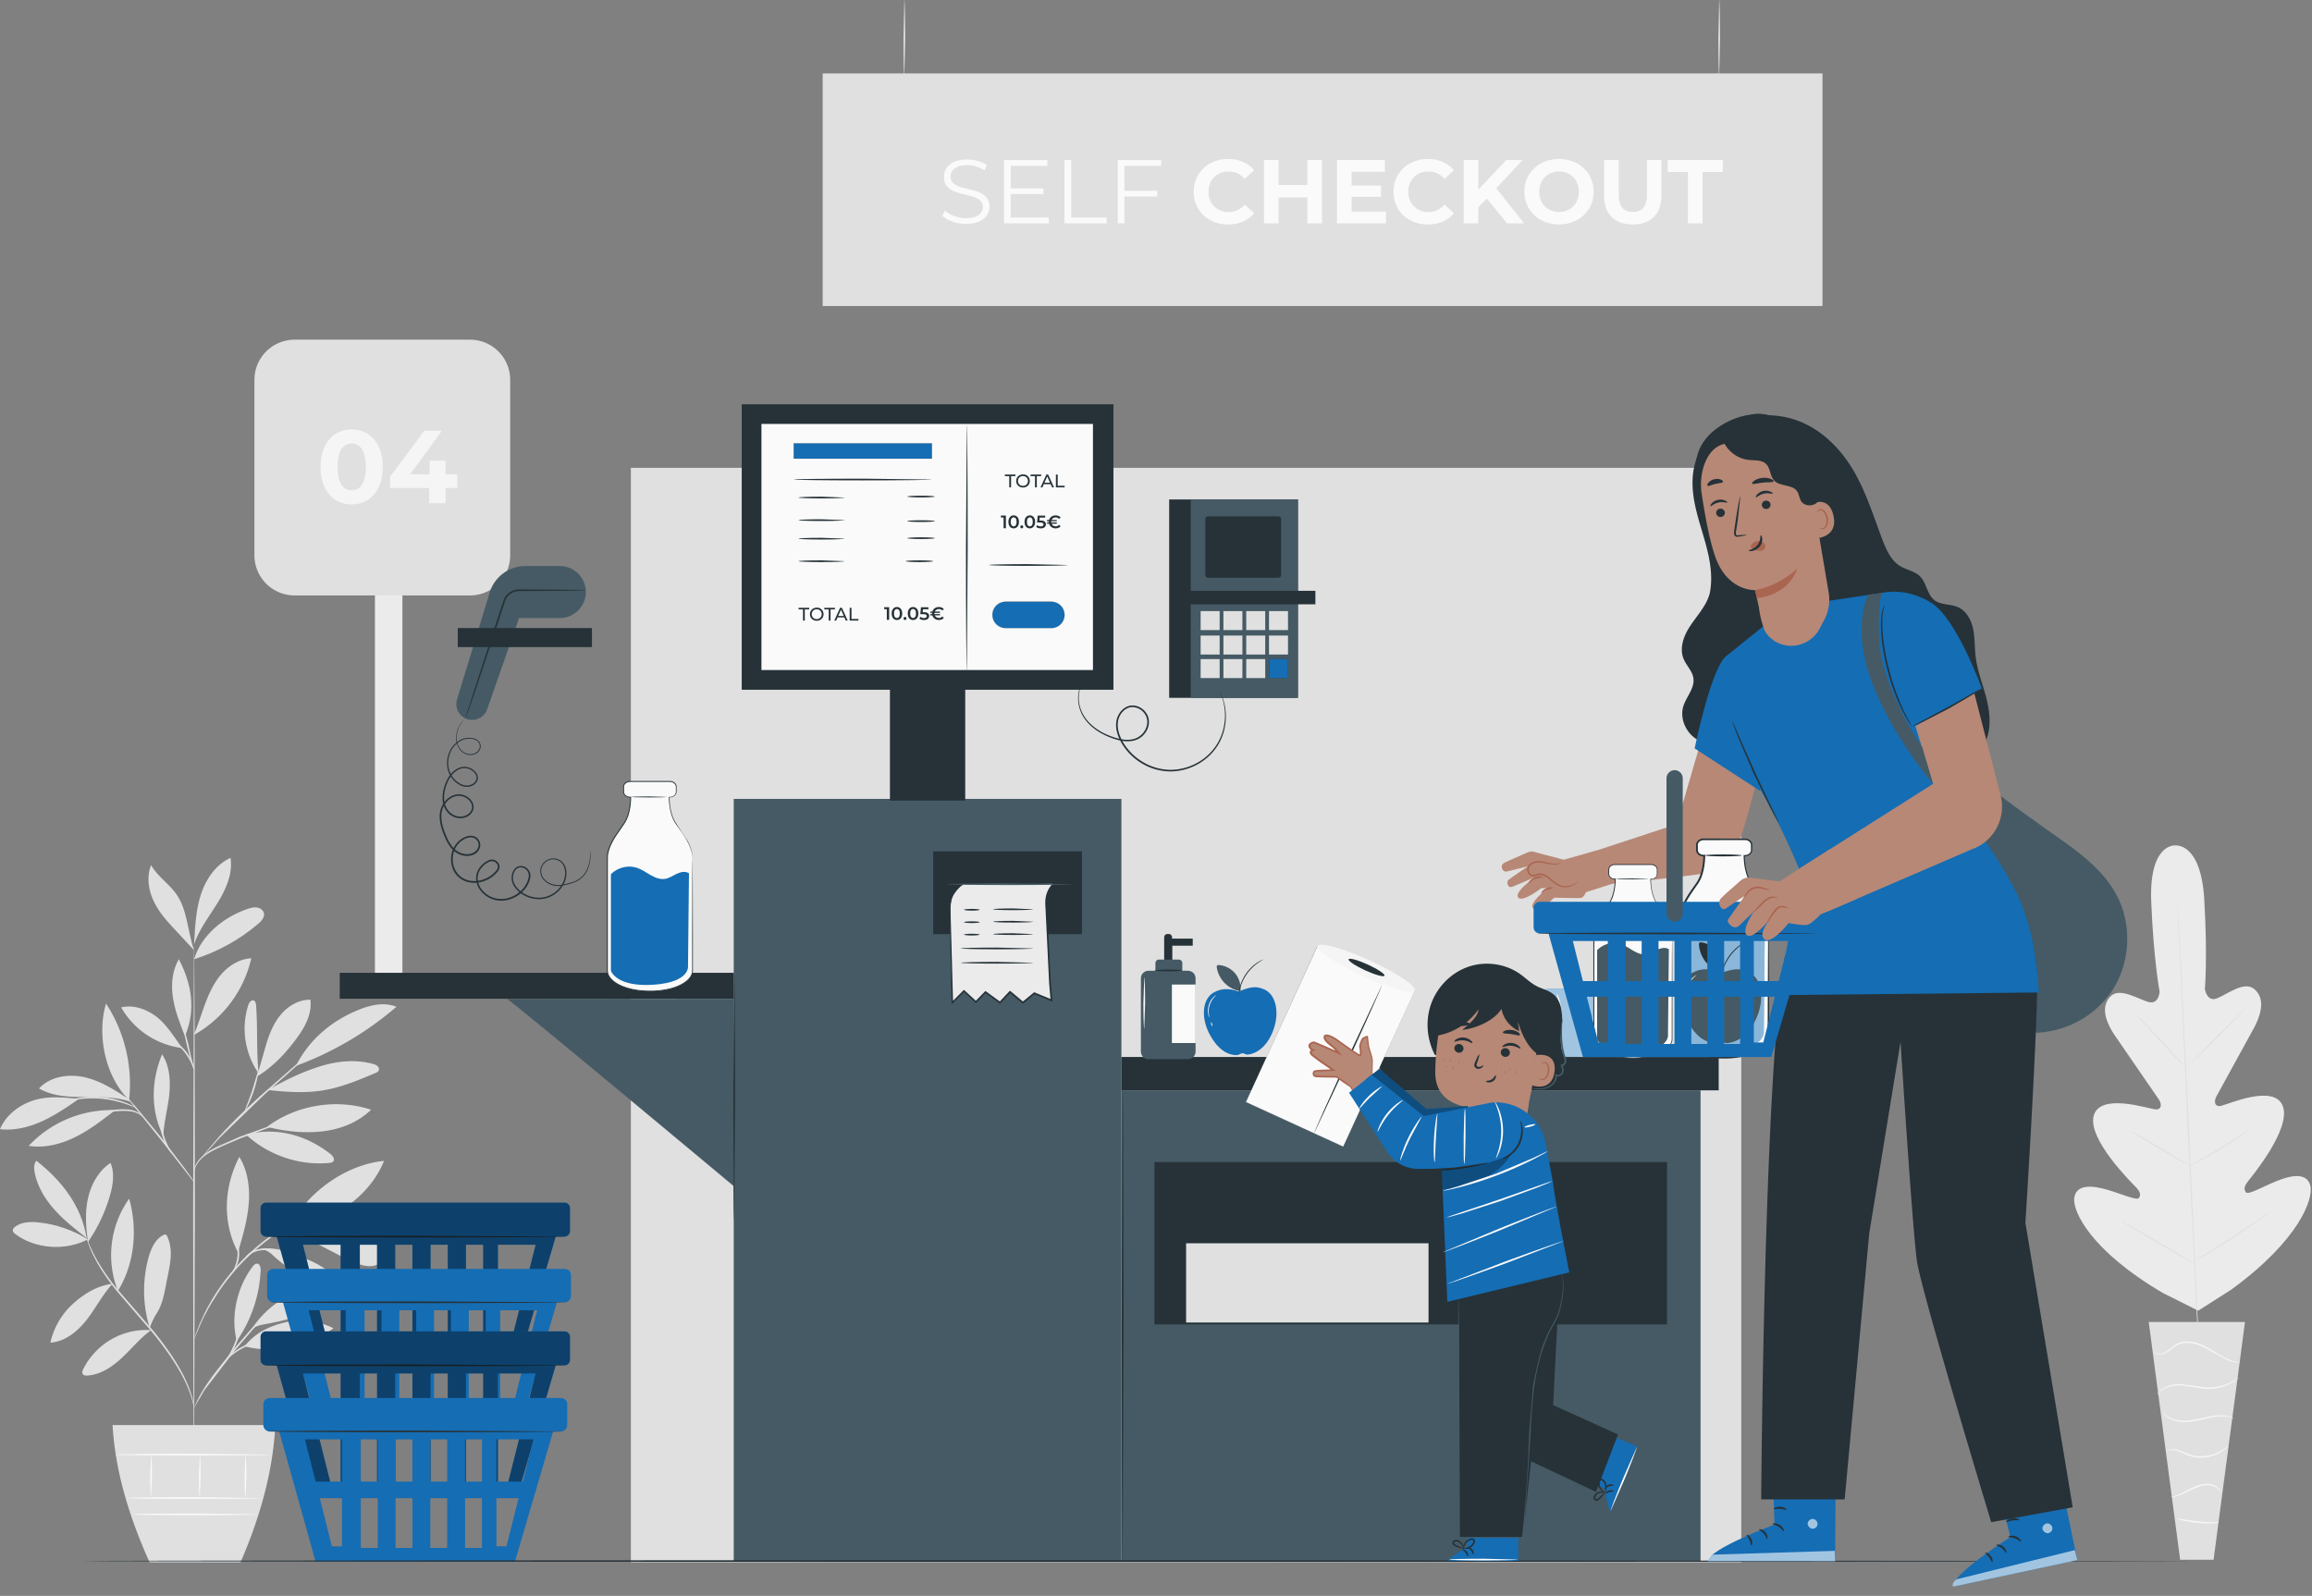<svg xmlns="http://www.w3.org/2000/svg" xmlns:xlink="http://www.w3.org/1999/xlink" viewBox="0 0 197 136" fill="none" xmlns:v="https://vecta.io/nano"><rect x="0" y="0" width="197" height="136" fill="#808080" stroke="none"/><style><![CDATA[.B{fill:#263238}.C{fill:#156db4}.D{fill:#455a64}.E{fill:#fafafa}.F{fill:#fff}.G{fill:#e0e0e0}.H{fill:#b78876}.I{fill:#aa6550}.J{opacity:.6}.K{fill:#f5f5f5}.L{fill:#ebebeb}]]></style><g clip-path="url(#A)"><g class="G"><path d="M7.486 105.619c-1.265-.794-2.715-1.293-4.202-1.447-.687-.07-1.436-.051-1.989.364-.118.087-.23.219-.205.362.02.107.109.183.194.25 1.711 1.304 4.297 1.47 6.199.468m-.104-.115c-.951-.743-1.907-1.49-2.715-2.387s-1.461-1.964-1.703-3.147c-.073-.359-.095-.769.135-1.052 2.163 1.689 3.862 3.874 4.28 6.589"/><path d="M7.466 105.605c-.163-1.184-.222-2.401.05-3.562s.906-2.278 1.899-2.94c.373.875.213 1.88-.05 2.794a13.62 13.62 0 0 1-1.882 3.963m2.104 3.542c-1.287.157-2.409.836-3.369 1.706s-1.644 2.044-1.927 3.309c1.262-.078 2.334-.967 3.111-1.966s1.315-2.095 2.168-3.029m.477.589a8.31 8.31 0 0 1 .959-7.862c.735 2.609.463 5.557-.959 7.862zm2.802 3.338a6.03 6.03 0 0 0-3.371.791c-1.015.586-1.851 1.473-2.376 2.519-.07.143-.135.323-.039.452.084.109.244.12.381.112 1.133-.073 2.137-.755 2.965-1.532s1.551-1.671 2.466-2.342m-.116-.183c-.603-1.929-.639-4.03-.107-5.979.21-.769.564-1.58 1.276-1.941.062-.031.132-.059.196-.034s.095.084.123.143c.252.53.328 1.13.3 1.717s-.149 1.164-.269 1.736c-.224 1.06-.342 2.202-.926 3.116-.137.216-.261.451-.37.684s-.112.314-.213.5m7.409 1.164c-.55-2.089.034-4.625 1.352-6.339.098-.126.224-.26.384-.246.241.022.306.345.294.589a11.45 11.45 0 0 1-2.031 5.996zm.668.458c2.538.662 5.453.019 7.565-1.54a6.12 6.12 0 0 0-4.095-.502c-1.369.314-2.617.925-3.469 2.042zm.563-1.392c1.422-2.32 4.148-3.831 6.866-3.969-.314 1.105-1.22 1.964-2.247 2.482s-2.168.747-3.296.965c-.438.084-1.041.18-1.324.525m-1.09-6.758c.384-1.318.771-2.65.878-4.022s-.09-2.802-.802-3.977c-1.329 2.572-1.464 5.576-.118 8.137m4.516-2.398c1.554-2.824 4.723-5.079 7.932-5.396-1.237 3.079-4.611 5.461-7.932 5.396z"/><path d="M23.813 104.876c2.317.353 4.291 1.832 6.457 2.729.463.191.962.345 1.459.281s.987-.399 1.099-.887c.093-.406-.093-.836-.384-1.133s-.676-.482-1.06-.642c-2.359-.982-4.889-1.007-7.371-.412m-1.541 1.69c.524.152.704.421 1.119.777a12.06 12.06 0 0 0 4.897 2.516c.188.048.432.064.525-.104.081-.149-.022-.325-.126-.457-.752-.942-1.826-1.585-2.956-2.008s-2.109-.929-3.458-.819m-1.513-9.722c1.885 1.759 4.538 2.662 7.105 2.418.118-.011.244-.031.323-.115.18-.194-.037-.494-.244-.656-2.09-1.63-4.619-2.303-7.183-1.644m1.792-.659c2.491-1.868 5.907-2.432 8.863-1.461-1.116 1.1-2.665 1.691-4.224 1.854s-3.119-.011-4.639-.393zm-.713-4.51c-.205-2.084-.073-3.73-.216-5.826-.011-.168-.048-.367-.205-.429-.219-.084-.398.185-.471.407a6.68 6.68 0 0 0 .889 5.8"/><path d="M21.892 91.749c1.414-.875 2.474-2.014 3.453-3.357.681-.934 1.256-2.05 1.102-3.198-.956-.02-1.868.511-2.491 1.237s-.993 1.638-1.271 2.555l-.794 2.76m3.392-.939a27.82 27.82 0 0 0 8.499-5.012c-1.015-.409-2.177-.165-3.192.247-2.32.937-4.213 2.516-5.352 4.743m-2.393 2.106c1.568.171 3.164.283 4.718.022 1.529-.255 2.976-.861 4.406-1.464.118-.05.247-.109.3-.227.056-.129-.003-.283-.107-.376s-.241-.138-.376-.177c-1.554-.435-3.231-.23-4.76.283s-2.782 1.128-4.179 1.935m-8.96 3.869c-1.071-2.16-1.001-4.681-.076-6.908.651.993.729 2.255.611 3.436s-.48 2.395-.502 3.582m-4.311-2.267a9.65 9.65 0 0 0-7.161 3.049c1.335.21 2.707-.135 3.921-.726s2.292-1.425 3.36-2.249m-2.995-1.034c-1.307-.107-2.566-.267-3.823.118S.51 95.016-.003 96.228c1.223.138 2.463-.168 3.585-.676s2.14-1.212 3.153-1.91m4.257.039c-1.175-.771-2.384-1.557-3.753-1.874s-2.956-.084-3.91.948c1.108.651 2.454.727 3.739.727s2.861-.017 4.073.412"/><path d="M10.998 93.746c-2.011-1.975-2.774-5.52-1.963-8.221 1.579 2.401 2.289 5.363 1.963 8.221zm5.531-5.595c.379-.881.645-1.806.987-2.704s.763-1.781 1.405-2.493 1.532-1.242 2.491-1.29a10.03 10.03 0 0 1-4.833 6.502m-1.052 1.151c-.628-.864-1.352-2.036-2.205-2.681s-1.958-1.035-2.998-.788a6.98 6.98 0 0 0 5.2 3.467"/><path d="M15.727 88.223c-.412-1.046-.825-2.101-.993-3.212s-.064-2.297.502-3.268c1.105 2.087 1.458 4.325.544 6.502m.757-6.501c.626-2.067 2.519-3.59 4.564-4.289.258-.087.53-.163.799-.121s.533.224.589.491c.076.351-.216.668-.488.9-1.593 1.36-3.464 2.395-5.464 3.018z"/><path d="M16.56 80.053c.079-1.332.163-2.687.598-3.949s1.271-2.449 2.485-3.001c.207 1.346-.387 2.687-1.105 3.845s-1.579 2.252-2.011 3.545m.002.477c-.516-1.506-.569-3.422-1.473-4.735-.631-.917-1.641-1.543-2.185-2.516-.362.909-.25 1.955.126 2.855s1.001 1.677 1.669 2.39l1.86 2.005"/><path d="M16.537 125.359c-.039 0-.076-10.055-.079-22.455l.067-22.459c.039 0 .076 10.052.079 22.459l-.067 22.455z"/><path d="M25.325 95.238s-.132.059-.379.143l-1.041.351L20.514 97c-1.296.555-2.516 1.007-3.211 1.61-.348.297-.547.62-.645.853s-.118.382-.132.379c-.006 0-.003-.037.006-.107s.028-.168.073-.292c.084-.247.278-.592.631-.912s.836-.606 1.394-.867l1.831-.802 3.414-1.231 1.055-.308.395-.087v.003z"/><path d="M28.205 88.164s-.034.042-.107.112l-.323.303-1.203 1.094-4.008 3.571-3.854 3.728-1.091 1.203-.292.334a.52.52 0 0 1-.109.109c-.003-.003.025-.048.087-.129l.272-.351 1.06-1.237c.92-1.024 2.266-2.37 3.834-3.764l4.039-3.537 1.234-1.06.339-.283c.079-.064.123-.095.126-.093h-.006z"/><path d="M20.874 94.661c-.042-.02.286-.774.611-1.728l.524-1.753c.039.003-.053.833-.387 1.801a11.47 11.47 0 0 1-.488 1.209c-.143.3-.244.48-.264.474l.003-.003zm-4.326 6.086s-.093-.096-.241-.281l-.617-.791-2.039-2.611-2.078-2.581-.631-.782-.219-.297c.008-.006.101.087.261.261l.668.752 2.115 2.555 2.008 2.639.581.819.196.314-.003.003z"/><path d="M14.621 98.273c-.022.025-.538-.583-.808-1.512-.199-.654-.208-1.251-.182-1.523l.065.006c-.028.118-.05.177-.062.177s-.011-.067 0-.185l.065.006c.022.272.064.847.258 1.481.261.898.707 1.529.668 1.551h-.003zm-2.487-3.128c-.02.02-.185-.188-.564-.328-.376-.146-.942-.177-1.565-.123-.623.045-1.178.157-1.576.255l-.648.154c-.006-.017.224-.129.62-.255s.959-.252 1.593-.3c.628-.053 1.226-.006 1.613.174.395.174.539.418.524.424h.003z"/><path d="M11.545 94.385c-.011.022-.328-.132-.864-.314a8.86 8.86 0 0 0-2.154-.443 8.87 8.87 0 0 0-2.196.112l-.9.18c-.003-.008.079-.045.23-.098a5.08 5.08 0 0 1 .651-.182 7.66 7.66 0 0 1 2.227-.157 7.71 7.71 0 0 1 2.179.491 5.29 5.29 0 0 1 .617.28c.14.078.216.123.21.132zm4.984-3.205c-.039.011-.32-.971-.628-2.188l-.488-2.224c.039-.011.32.97.628 2.188l.488 2.222v.003z"/><path d="M16.568 91.18c-.042.014-.224-.639-.698-1.31-.46-.684-1.049-1.026-1.027-1.06.008-.014.171.045.395.205a3.29 3.29 0 0 1 .749.771c.491.696.614 1.391.578 1.394h.003zm-.031 28.819c-.017 0-.045-.241-.16-.668s-.323-1.032-.673-1.741c-.696-1.42-1.958-3.22-3.565-5.024l-2.224-2.589c-.656-.819-1.195-1.601-1.59-2.294s-.654-1.285-.802-1.703l-.157-.488-.042-.174c.014-.002.087.23.252.64a12.44 12.44 0 0 0 .839 1.669c.401.679.945 1.45 1.604 2.26l2.23 2.578c1.61 1.806 2.872 3.63 3.548 5.074.339.721.539 1.338.634 1.773l.09.505.014.176.003.006z"/><path d="M24.478 111.029l-.415.233c-.267.149-.645.382-1.08.713a12.02 12.02 0 0 0-1.416 1.293l-1.534 1.789-2.608 3.4-.656 1.119-.23.418c-.006 0 .008-.042.039-.118l.14-.326c.126-.28.331-.678.62-1.149.569-.949 1.54-2.127 2.583-3.436l1.551-1.793c.508-.524 1.007-.956 1.453-1.282s.839-.546 1.113-.681c.138-.07.25-.112.325-.143s.115-.045.118-.039l-.003.002z"/><path d="M24.635 113.941c0 .022-.337.061-.881.129s-1.296.16-2.087.409a6.28 6.28 0 0 0-1.868.979c-.432.334-.634.609-.653.592-.006-.006.036-.081.129-.202a3.25 3.25 0 0 1 .457-.468 5.62 5.62 0 0 1 1.888-1.038c.811-.255 1.574-.331 2.121-.376l.889-.025h.006z"/><path d="M19.404 115.731c-.045-.025.351-.631.659-1.445.289-.822.356-1.542.407-1.534.02 0 .017.182-.014.471a4.92 4.92 0 0 1-.255 1.111c-.151.421-.356.774-.511 1.021s-.269.387-.283.376h-.003zm7.646-12.51s-.048.031-.14.075l-.412.188-.648.306-.841.44-.48.272-.505.32c-.353.213-.707.48-1.085.749a20.28 20.28 0 0 0-2.266 1.994c-.743.774-1.38 1.577-1.916 2.334l-.712 1.111-.3.516-.255.488c-.171.308-.292.603-.412.855l-.283.659-.174.421-.07.143c-.006 0 .011-.053.042-.154l.149-.429.264-.671.395-.869.25-.497.297-.524c.199-.365.449-.735.704-1.128.533-.768 1.175-1.579 1.921-2.358a19.3 19.3 0 0 1 2.292-2l1.102-.744.513-.314.488-.266c.306-.177.6-.303.856-.424l.662-.286.424-.162c.098-.037.149-.054.151-.048l-.008.003z"/><path d="M20.764 107.431s.056-.247.345-.513c.281-.269.794-.516 1.391-.533s1.114.151 1.464.286.561.252.552.269-.23-.059-.589-.171-.861-.252-1.428-.238-1.049.233-1.329.465c-.289.233-.39.452-.412.438l.006-.003zm-.937.968c-.039-.023.314-.542.395-1.288.093-.743-.132-1.329-.09-1.343.017-.006.095.129.163.376a2.64 2.64 0 0 1 .07.984 2.63 2.63 0 0 1-.294.943c-.123.222-.23.336-.244.328zM9.592 121.441c.216 3.843 1.374 7.75 3.155 11.702h7.744c1.7-3.913 2.777-7.814 2.967-11.702H9.59h.003z"/></g><g class="E"><path d="M22.206 127.66c0 .039-2.55.073-5.694.073s-5.697-.034-5.697-.073 2.55-.073 5.697-.073l5.694.073zm-.171 1.39c0 .04-2.39.073-5.34.073s-5.34-.033-5.34-.073 2.39-.072 5.34-.072l5.34.072z"/><path d="M12.874 123.963c.039 0 .073.799.073 1.784l-.073 1.784c-.039 0-.073-.8-.073-1.784l.073-1.784zm4.148 0c.039 0 .073.827.073 1.848l-.073 1.849c-.039 0-.073-.828-.073-1.849l.073-1.848zm3.896-.031c.039 0 .073.844.073 1.884l-.073 1.885c-.039 0-.073-.844-.073-1.885l.073-1.884z"/><path d="M23.216 123.963c0 .039-2.99.072-6.681.072s-6.681-.033-6.681-.072 2.99-.073 6.681-.073l6.681.073z"/></g><path d="M34.289 42.546h-2.342v40.838h2.342V42.546z" class="L"/><path d="M40.053 28.948H25.098a3.42 3.42 0 0 0-3.419 3.419v14.955a3.42 3.42 0 0 0 3.419 3.419h14.955a3.42 3.42 0 0 0 3.419-3.419V32.367a3.42 3.42 0 0 0-3.419-3.419z" class="G"/><g class="K"><path d="M27.314 39.789c0-2.042 1.13-3.197 2.65-3.197s2.651 1.158 2.651 3.197-1.122 3.198-2.651 3.198-2.65-1.158-2.65-3.198zm3.859 0c0-1.405-.494-1.989-1.209-1.989s-1.2.583-1.2 1.989.494 1.989 1.2 1.989 1.209-.583 1.209-1.989zm7.8 1.795h-1.007v1.299h-1.397v-1.299H33.24v-.962l2.914-3.921h1.501l-2.704 3.719h1.661v-1.158h1.352v1.158h1.007v1.167l.003-.003z"/></g><path d="M155.29 6.255H70.098V26.08h85.192V6.255z" class="G"/><g class="E"><path d="M80.3 18.377l.224-.44c.384.379 1.072.654 1.778.654 1.01 0 1.447-.424 1.447-.956 0-1.478-3.321-.569-3.321-2.566 0-.794.617-1.478 1.989-1.478.609 0 1.24.177 1.672.477l-.194.454a2.78 2.78 0 0 0-1.478-.446c-.987 0-1.425.44-1.425.979 0 1.478 3.321.586 3.321 2.55 0 .794-.631 1.473-2.011 1.473-.808 0-1.602-.286-2.003-.701v.003zm9.065.163v.494H85.55V13.64h3.697v.494H86.12v1.918h2.788v.485H86.12v2.003h3.242.003zm1.341-4.9h.569v4.9h3.021v.494h-3.59V13.64zm5.104.493v2.118h2.788v.494H95.81v2.289h-.569V13.64h3.697v.494H95.81zm5.907 2.205c0-1.627 1.248-2.788 2.929-2.788.931 0 1.71.339 2.218.957l-.802.74c-.362-.415-.816-.631-1.355-.631a1.65 1.65 0 0 0-1.725 1.725 1.65 1.65 0 0 0 1.725 1.725c.539 0 .993-.216 1.355-.639l.802.74c-.508.623-1.287.962-2.227.962-1.672 0-2.92-1.164-2.92-2.788v-.003zm10.931-2.698v5.394H111.4v-2.21h-2.449v2.21h-1.248V13.64h1.248v2.126h2.449V13.64h1.248zm5.452 4.392v1.001h-4.176V13.64h4.075v1.001h-2.835v1.17h2.504v.97h-2.504v1.248h2.933l.003.003zm.637-1.694c0-1.627 1.248-2.788 2.928-2.788.932 0 1.711.339 2.219.957l-.802.74c-.362-.415-.816-.631-1.355-.631a1.65 1.65 0 0 0-1.725 1.725 1.65 1.65 0 0 0 1.725 1.725c.539 0 .993-.216 1.355-.639l.802.74c-.508.623-1.287.962-2.227.962-1.672 0-2.92-1.164-2.92-2.788v-.003zm7.949.578l-.724.755v1.363h-1.24V13.64h1.24v2.519l2.387-2.519h1.386l-2.236 2.404 2.365 2.99h-1.456l-1.725-2.118h.003zm3.203-.578c0-1.602 1.248-2.788 2.951-2.788s2.95 1.178 2.95 2.788-1.256 2.788-2.95 2.788-2.951-1.186-2.951-2.788zm4.639 0c0-1.024-.724-1.725-1.686-1.725s-1.685.701-1.685 1.725.723 1.725 1.685 1.725 1.686-.701 1.686-1.725zm2.154.323V13.64h1.248v2.973c0 1.024.446 1.447 1.204 1.447s1.2-.424 1.2-1.447V13.64h1.231v3.021c0 1.588-.908 2.465-2.443 2.465s-2.443-.878-2.443-2.465h.003zm7.141-2.003h-1.725V13.64h4.698v1.018h-1.724v4.376h-1.249v-4.376z"/></g><g class="G"><path d="M77.057 0c.039 0 .073 1.461.073 3.259l-.073 3.262c-.039 0-.073-1.459-.073-3.262L77.057 0zm69.431 0c.039 0 .073 1.461.073 3.259l-.073 3.262c-.039 0-.073-1.459-.073-3.262L146.488 0zm1.882 39.868H53.755v93.264h94.615V39.868z"/></g><path d="M185.318 72.045s-2.221-.16-2.016 4.822.712 7.638.712 7.638-.065 1.105-.92.889-2.466-1.293-3.259-.488c-.825.833-.53 2.112.561 3.618l3.573 5.2c.202.3.281.867-.325.813s-4.701-1.442-5.243.541 3.195 5.677 3.593 6.09.424.67.261.92-1.495-.348-2.676-.693-2.611-.542-2.827.628 1.428 4.594 7.59 8.19l2.965 1.481 2.805-1.789c5.772-4.196 7.065-7.767 6.734-8.909s-1.736-.805-2.875-.342-2.406 1.19-2.592.96-.19-.494.166-.943 3.705-4.499 2.967-6.417-4.672-.129-5.27-.014-.575-.454-.404-.777l3.035-5.531c.937-1.607 1.102-2.909.196-3.655-.872-.721-2.364.511-3.194.811s-1.004-.791-1.004-.791.241-2.693-.054-7.668-2.541-4.577-2.541-4.577" class="L"/><g class="G"><path d="M185.492 76.508a1.31 1.31 0 0 0 .011.104l.023.306.078 1.175.255 4.331.685 14.293.65 14.296.222 4.331.059 1.178.011.305v.104s-.005-.036-.011-.104l-.022-.305-.079-1.176-.255-4.33-.685-14.297-.65-14.293-.222-4.331-.059-1.178-.011-.306v-.104z"/><path d="M182.025 86.498s.07.05.185.154l.472.452 1.486 1.554 1.45 1.588.441.48.154.182c-.006.006-.07-.048-.185-.151l-.469-.454-1.475-1.565-1.461-1.576-.443-.477-.155-.185zm4.479 4.311c-.022-.022 1.064-1.158 2.421-2.536l2.502-2.457c.022.022-1.06 1.158-2.421 2.535l-2.502 2.457zm-.011 8.589s.071-.053.208-.132l.581-.325 1.893-1.105 1.843-1.187.552-.37c.132-.087.205-.132.211-.123s-.062.065-.186.16l-.533.398-1.831 1.217-1.913 1.08-.597.294c-.143.067-.225.098-.228.093z"/><path d="M181.582 96.394a1.97 1.97 0 0 0 .205.095l.538.297 1.751 1.021 1.733 1.052.519.331.182.135a.99.99 0 0 1-.205-.095l-.538-.297-1.75-1.021-1.734-1.052-.519-.331-.182-.135zm-.973 7.582a3.47 3.47 0 0 0 .261.126l.69.381 2.255 1.293 2.238 1.321.673.413.238.165c-.002.006-.095-.039-.26-.126l-.69-.382-2.255-1.293-2.239-1.321-.673-.412-.238-.165z"/><path d="M186.835 107.54s.087-.068.258-.174l.721-.438 2.356-1.478 2.306-1.557.693-.482.261-.166c.005.006-.079.079-.236.202l-.673.511-2.292 1.587-2.378 1.453-.741.407-.28.135h.005zm4.455 5.116h-8.202l2.676 20.262h2.85l2.676-20.262z"/></g><g class="K"><path d="M183.515 115.147s.008.028.045.073.098.098.199.14c.193.085.535.093.866-.106.331-.182.62-.541 1.063-.701.441-.169.985-.138 1.509.031.53.162.988.431 1.406.681l1.141.612a3.25 3.25 0 0 0 .842.244c.103.014.182.016.238.016s.084 0 .084-.005c.006-.028-.463-.023-1.125-.34-.331-.151-.704-.378-1.116-.631s-.883-.533-1.428-.701c-.538-.174-1.119-.205-1.593-.017-.235.09-.434.23-.6.371l-.468.364c-.3.194-.615.202-.8.138s-.249-.177-.261-.166l-.002-.003zm.3 3.733s.064-.084.193-.218a1.85 1.85 0 0 1 .657-.416 2.96 2.96 0 0 1 1.141-.171c.441.014.917.113 1.428.194s1.012.123 1.461.062.839-.188 1.15-.329.541-.297.69-.412.225-.191.219-.196c-.014-.023-.331.261-.948.522-.309.126-.69.244-1.128.291-.437.054-.92.014-1.425-.07l-1.444-.185a2.88 2.88 0 0 0-1.181.208c-.32.131-.536.322-.659.468-.059.076-.101.137-.123.182l-.031.07zm6.546 1.997s-.073-.056-.227-.118a2.32 2.32 0 0 0-.679-.145c-.294-.023-.645-.006-1.026.058l-1.223.259c-.429.089-.844.151-1.22.137s-.71-.095-.971-.21c-.527-.233-.715-.57-.735-.547-.005.002.031.087.138.213s.289.286.558.418a2.59 2.59 0 0 0 1.004.247c.393.02.819-.04 1.254-.129l1.217-.27c.373-.067.715-.095 1.001-.087.575.02.904.194.912.169l-.003.005zm-5.823 2.811c.003.022.292-.182.797-.081.247.044.522.168.833.311a3.21 3.21 0 0 0 1.083.297c.805.079 1.523-.182 1.96-.454a2.87 2.87 0 0 0 .488-.376c.101-.107.152-.168.143-.174-.016-.02-.232.222-.678.468a3.36 3.36 0 0 1-1.902.404c-.777-.044-1.372-.507-1.91-.569-.264-.039-.483 0-.62.053s-.196.115-.194.121zm.458 3.89c0 .014.274.014.684-.134.412-.138.923-.455 1.517-.69.301-.115.598-.185.873-.183a1.61 1.61 0 0 1 .701.16c.376.188.485.455.508.438.005 0-.012-.07-.079-.174a1.1 1.1 0 0 0-.384-.348c-.191-.109-.449-.191-.743-.199a2.46 2.46 0 0 0-.92.179c-.618.247-1.111.573-1.507.727-.39.168-.653.202-.648.224h-.002zm.401 1.809c-.006.017.191.087.519.168a9.33 9.33 0 0 0 1.298.219c.513.05.979.053 1.316.039s.544-.047.541-.064c0-.039-.83-.006-1.845-.107l-1.832-.255h.003z"/></g><use xlink:href="#B" class="C"/><path d="M48.243 105.383c0 .04-5.755.073-12.857.073s-12.857-.033-12.857-.073 5.755-.072 12.857-.072l12.857.072z" class="B"/><g opacity=".4"><use xlink:href="#B" fill="#000"/></g><g class="C"><path d="M41.523 109.291H24.882l-1.004.853 3.335 11.937h16.981l3.338-11.371-6.011-1.422.003.003zm-12.069 11.483h-.855l-2.297-9.116h3.153v9.116zm3.052.137h-1.439v-9.253h1.439v9.253zm2.959 0h-1.439v-9.253h1.439v9.253zm2.959 0h-1.439v-9.253h1.439v9.253zm2.959 0h-1.439v-9.253h1.439v9.253zm2.092-.137h-.855v-9.116h3.153l-2.297 9.116z"/><path d="M45.438 115.257H25.97v1.402h19.468v-1.402zm2.685-7.124H23.289c-.291 0-.527.236-.527.527v1.79c0 .291.236.527.527.527h24.834c.291 0 .527-.236.527-.527v-1.79c0-.291-.236-.527-.527-.527z"/></g><path d="M48.33 110.977c0 .039-5.654.073-12.624.073s-12.627-.034-12.627-.073 5.652-.073 12.627-.073l12.624.073z" class="B"/><use xlink:href="#C" class="C"/><path d="M48.243 116.35c0 .04-5.755.073-12.857.073s-12.857-.033-12.857-.073 5.755-.073 12.857-.073l12.857.073z" class="B"/><g opacity=".4"><use xlink:href="#C" fill="#000"/></g><g class="C"><path d="M41.203 120.294H24.562l-1.004.852 3.335 11.938h16.981l3.338-11.371-6.011-1.422.003.003zm-12.066 11.48h-.856l-2.297-9.116h3.153v9.116zm3.049.137h-1.439v-9.253h1.439v9.253zm2.959 0h-1.439v-9.253h1.439v9.253zm2.959 0h-1.439v-9.253h1.439v9.253zm2.962 0h-1.439v-9.253h1.439v9.253zm2.09-.137H42.3v-9.116h3.153l-2.297 9.116z"/><path d="M45.121 126.26H25.653v1.402h19.468v-1.402zm2.682-7.124H22.969c-.291 0-.527.236-.527.527v1.79c0 .291.236.527.527.527h24.834c.291 0 .527-.236.527-.527v-1.79c0-.291-.236-.527-.527-.527z"/></g><path d="M48.013 121.98c0 .039-5.654.073-12.625.073s-12.627-.034-12.627-.073 5.652-.073 12.627-.073l12.625.073z" class="B"/><path d="M95.552 68.082H62.52v64.946h33.033V68.082z" class="D"/><path d="M62.523 82.902H28.949v2.21h33.574v-2.21z" class="B"/><path d="M144.9 92.919H95.552v40.109H144.9V92.919z" class="D"/><g class="B"><path d="M146.446 90.074H95.552v2.844h50.894v-2.844zm-35.854-47.51h-10.97v16.905h10.97V42.564z"/></g><path d="M47.699 48.235h-2.925a3.19 3.19 0 0 0-3.049 2.258l-2.782 9.113a1.35 1.35 0 0 0 .926 1.694c.684.191 1.402-.182 1.638-.853l2.721-7.778h3.472a2.22 2.22 0 0 0 2.216-2.216 2.22 2.22 0 0 0-2.216-2.216v-.003z" class="D"/><g class="B"><path d="M49.915 50.3s-.062.011-.182.014l-.522.014-1.919.023-2.844.017c-.135 0-.269-.006-.395.014s-.255.056-.376.112c-.238.115-.446.311-.567.558-.062.121-.098.261-.146.404l-.14.426-.286.869-2 6.002-.623 1.815-.177.491-.07.168c-.006 0 .011-.062.042-.177l.149-.499.578-1.829 1.958-6.016.286-.87.14-.426c.048-.137.084-.283.157-.423.137-.275.37-.494.634-.62.132-.065.275-.104.418-.123s.281-.011.415-.011l2.844.017 1.919.022.522.014.182.014h.003z"/><path d="M50.437 53.523H39.004v1.621h11.433v-1.621zm-.107 19.019v.185c0 .121 0 .303-.036.538a3.1 3.1 0 0 1-.227.85c-.134.323-.39.662-.78.906s-.895.351-1.431.463a1.67 1.67 0 0 1-.864-.076 1.53 1.53 0 0 1-.76-.547 1.12 1.12 0 0 1-.188-.466c-.017-.171-.008-.351.056-.516.123-.337.429-.609.799-.696s.799.02 1.063.334.345.743.286 1.15c-.112.825-.76 1.576-1.621 1.851s-1.904.022-2.578-.684c-.165-.18-.311-.379-.393-.626-.079-.241-.081-.505-.014-.755.065-.244.216-.496.477-.603.258-.101.558-.039.771.132a.84.84 0 0 1 .303.732 2.16 2.16 0 0 1-.261.752c-.264.466-.693.836-1.189 1.06s-1.077.303-1.624.151c-.541-.151-1.032-.51-1.327-1.013a1.7 1.7 0 0 1-.227-.839c0-.297.104-.589.269-.836a1.9 1.9 0 0 1 .648-.597c.123-.073.278-.143.44-.14s.322.064.44.174a.62.62 0 0 1 .205.435c.008.171-.093.331-.185.438a2.43 2.43 0 0 1-.69.583c-.524.3-1.161.432-1.77.297-.606-.129-1.15-.586-1.355-1.186-.213-.589-.179-1.276.137-1.832a1.96 1.96 0 0 1 .651-.687c.264-.168.581-.292.914-.238a.79.79 0 0 1 .648.673c.048.337-.149.662-.412.836-.269.182-.603.227-.909.185a1.74 1.74 0 0 1-.842-.359c-.485-.39-.74-.957-.954-1.492-.21-.541-.379-1.119-.325-1.711.048-.589.373-1.144.87-1.453.247-.151.536-.244.83-.222a1.37 1.37 0 0 1 .788.322c.216.182.393.449.393.749.008.303-.174.569-.396.735-.468.339-1.119.281-1.557-.036-.449-.314-.679-.858-.693-1.374s.112-1.021.311-1.475.508-.875.948-1.108c.216-.112.466-.188.712-.154a1.33 1.33 0 0 1 .662.269c.188.146.339.353.373.6.025.252-.115.485-.297.626-.379.289-.912.255-1.276.025-.379-.208-.679-.536-.853-.912-.348-.757-.216-1.632.202-2.238a2.17 2.17 0 0 1 .805-.704 1.69 1.69 0 0 1 .999-.112.98.98 0 0 1 .44.205.65.65 0 0 1 .219.418c.034.323-.188.606-.443.718-.258.126-.553.109-.791.028a1.19 1.19 0 0 1-.569-.44c-.275-.376-.314-.813-.275-1.156a2.16 2.16 0 0 1 .261-.839c.121-.208.244-.342.334-.426l.143-.118c.014.011-.216.146-.449.558a2.14 2.14 0 0 0-.244.827c-.034.339.011.757.278 1.116.129.177.314.337.544.412s.502.087.74-.031c.236-.109.432-.365.398-.648a.57.57 0 0 0-.194-.367.91.91 0 0 0-.407-.185c-.303-.059-.642-.023-.945.112a2.1 2.1 0 0 0-.766.676c-.398.583-.522 1.425-.185 2.143.166.356.449.665.811.861.339.216.825.236 1.156-.02.16-.126.272-.323.252-.524-.025-.202-.16-.387-.331-.522a1.17 1.17 0 0 0-.603-.244c-.219-.028-.44.039-.642.143-.404.216-.698.617-.889 1.052s-.314.928-.297 1.419.23.982.642 1.273c.395.289.993.337 1.4.037.196-.146.351-.379.339-.626 0-.247-.149-.482-.345-.645a1.24 1.24 0 0 0-.71-.292 1.28 1.28 0 0 0-.749.202 1.77 1.77 0 0 0-.802 1.349c-.05.552.109 1.114.317 1.644s.46 1.074.909 1.433c.219.18.491.289.771.328s.575-.006.808-.163.39-.424.351-.696c-.025-.272-.261-.499-.53-.547s-.569.062-.813.219-.454.376-.6.634a2.08 2.08 0 0 0-.126 1.711 1.72 1.72 0 0 0 1.248 1.097c.564.126 1.17.003 1.666-.281a2.25 2.25 0 0 0 .648-.547c.095-.109.16-.219.154-.345 0-.123-.059-.247-.157-.331a.52.52 0 0 0-.348-.137c-.129 0-.247.05-.37.121a1.76 1.76 0 0 0-.6.553 1.39 1.39 0 0 0-.247.757 1.53 1.53 0 0 0 .207.766c.272.466.732.808 1.24.948a2.27 2.27 0 0 0 1.531-.143c.471-.216.881-.564 1.13-1.001a2 2 0 0 0 .247-.698.71.71 0 0 0-.252-.62c-.177-.146-.437-.196-.642-.115s-.345.297-.404.519-.059.466.011.681.21.412.365.581c.637.67 1.641.92 2.457.659.822-.258 1.445-.976 1.551-1.759.056-.384-.022-.791-.258-1.074s-.631-.387-.968-.306-.623.328-.738.637a1.02 1.02 0 0 0-.056.474 1 1 0 0 0 .171.432 1.45 1.45 0 0 0 .718.522c.275.101.561.123.825.079.533-.107 1.032-.208 1.414-.443a1.95 1.95 0 0 0 .768-.875c.137-.314.205-.603.236-.836.039-.233.045-.415.05-.536l.014-.182.011.008z"/></g><path d="M43.195 85.13c.222-.017 19.325 15.951 19.325 15.951V85.113l-19.325.017z" class="D"/><g class="B"><path d="M142.042 99.03H98.368v13.839h43.674V99.03zm-46.383 33.939c-.039 0-.073-9.073-.073-20.262l.073-20.265c.039 0 .073 9.071.073 20.265l-.073 20.262z"/></g><path d="M121.721 105.95h-20.657v6.754h20.657v-6.754z" class="G"/><path d="M110.592 42.564h-9.133v16.905h9.133V42.564z" class="D"/><g class="B"><path d="M112.081 50.35h-10.894v1.15h10.894v-1.15zm-3.152-6.347h-5.994c-.129 0-.233.104-.233.233v4.763c0 .129.104.233.233.233h5.994c.128 0 .232-.104.232-.233v-4.763c0-.129-.104-.233-.232-.233z"/></g><g class="G"><use xlink:href="#D"/><path d="M105.863 52.077h-1.618v1.618h1.618v-1.618zm1.944 0h-1.619v1.618h1.619v-1.618zm1.941 0h-1.619v1.618h1.619v-1.618zm-5.826 2.084h-1.619v1.618h1.619v-1.618zm1.941 0h-1.618v1.618h1.618v-1.618zm1.944 0h-1.619v1.618h1.619v-1.618zm1.941 0h-1.619v1.618h1.619v-1.618zm-5.826 2.006h-1.619v1.618h1.619v-1.618zm1.941 0h-1.618v1.618h1.618v-1.618zm1.944 0h-1.619v1.618h1.619v-1.618z"/></g><path d="M109.748 56.167h-1.619v1.618h1.619v-1.618z" class="C"/><g class="B"><path d="M109.756 57.794h-1.632v-1.632h1.632v1.632zm-1.618-.014h1.604v-1.604h-1.604v1.604zm-4.177 1.228a1.19 1.19 0 0 0 .039.07l.101.21a4.54 4.54 0 0 1 .264.853c.076.382.118.861.062 1.411a4.69 4.69 0 0 1-.556 1.784c-.339.611-.866 1.198-1.559 1.638a4.9 4.9 0 0 1-2.48.766 4.8 4.8 0 0 1-2.743-.816 4.86 4.86 0 0 1-1.13-1.032c-.323-.407-.597-.87-.752-1.388-.154-.513-.163-1.094.093-1.574a1.62 1.62 0 0 1 .522-.598c.222-.146.491-.233.754-.21.53.036.993.387 1.203.841.216.466.121 1.01-.135 1.402a1.68 1.68 0 0 1-1.111.763c-.44.09-.878.031-1.273-.07-.794-.213-1.492-.55-2.045-.982-.553-.426-.945-.954-1.144-1.473s-.236-1.01-.194-1.397.165-.673.264-.853.174-.258.174-.258c.008.006-.059.09-.149.272a2.41 2.41 0 0 0-.236.844c-.037.381.006.858.21 1.36s.586 1.01 1.133 1.422c.541.415 1.234.743 2.011.945.387.095.808.149 1.217.062.412-.078.791-.334 1.024-.71.236-.365.317-.861.123-1.273a1.32 1.32 0 0 0-1.083-.757c-.233-.02-.468.056-.668.188a1.51 1.51 0 0 0-.474.544c-.233.438-.227.976-.081 1.467s.415.945.726 1.338c.311.398.69.732 1.097 1.004a4.67 4.67 0 0 0 2.662.802 4.77 4.77 0 0 0 2.417-.732 4.54 4.54 0 0 0 1.535-1.588c.336-.595.505-1.203.566-1.745a4.73 4.73 0 0 0-.036-1.391c-.068-.379-.168-.662-.233-.853l-.087-.213c-.02-.048-.028-.073-.025-.076h-.006zM92.19 72.556H79.514v7.049H92.19v-7.049z"/></g><path d="M82.14 75.349c-.412.174-.931.819-1.06 1.248s-.126.883-.121 1.332l.182 7.514.996-.993 1.015.937.819-.839 1.228.895.861-.914 1.094.914.976-.799 1.464.606-.118-1.209-.353-7.071c-.02-1.192.726-1.708.726-1.708l-7.71.087z" class="L"/><g class="B"><path d="M82.14 75.349l.137-.011.404-.014 1.548-.034 5.621-.09h.171l-.138.107a1.84 1.84 0 0 0-.583.875c-.118.353-.129.732-.095 1.13l.129 2.474.135 2.653.07 1.386.129 1.414.011.121-.109-.045-1.464-.606.073-.011-.171.14-.805.659-.048.039-.045-.039-1.094-.914.098-.006-.861.914-.042.045-.05-.037-1.228-.897.093-.008-.822.839-.048.048-.05-.045-1.013-.94h.093l-.999.99-.106.107v-.151l-.16-7.624c-.006-.463.02-.883.129-1.231.123-.348.32-.595.482-.78s.32-.306.429-.376.177-.084.177-.084c0 .006-.059.031-.165.101s-.25.196-.41.384-.348.438-.457.771c-.101.342-.123.755-.109 1.215l.21 7.621-.109-.045.993-.996.045-.045.048.045 1.015.934h-.095l.819-.839.042-.045.05.037 1.228.895-.095.008.861-.914.048-.05.053.045 1.094.914h-.093l.805-.659.171-.14.034-.028.039.017 1.464.606-.101.073-.126-1.416-.067-1.388-.129-2.659-.121-2.477c-.034-.39-.022-.802.107-1.17.123-.37.334-.698.634-.934l.034.107-5.612.039H82.69c-.171 0-.308 0-.407-.003a.76.76 0 0 1-.14-.006l-.003.006z"/><use xlink:href="#E"/><path d="M88.035 80.824c0 .039-1.38.073-3.08.073s-3.08-.034-3.08-.073 1.377-.073 3.08-.073l3.08.073zm0 1.221c0 .039-1.38.073-3.08.073s-3.08-.034-3.08-.073 1.377-.073 3.08-.073l3.08.073z"/><use xlink:href="#F"/><path d="M88.035 78.547c0 .039-.766.073-1.708.073s-1.708-.034-1.708-.073.766-.073 1.708-.073l1.708.073zm-4.557.042c0 .039-.3.073-.67.073s-.67-.034-.67-.073.3-.073.67-.073.67.034.67.073zm4.557-1.1c0 .039-.766.073-1.708.073s-1.708-.034-1.708-.073.766-.073 1.708-.073l1.708.073zm-4.557.04c0 .039-.3.073-.67.073s-.67-.034-.67-.073.3-.073.67-.073.67.034.67.073z"/></g><path d="M91.393 75.349c0 .039-2.384.073-5.326.073s-5.326-.034-5.326-.073 2.384-.073 5.326-.073l5.326.073z" class="D"/><g class="B"><path d="M62.559 104c-.039 0-.073-4.723-.073-10.546l.073-10.549c.039 0 .073 4.721.073 10.549L62.559 104zm32.315-69.551H63.201v24.332h31.672V34.449z"/></g><path d="M93.269 35.989H64.741v21.252h28.528V35.989z" class="E"/><g class="B"><path d="M93.412 57.381H64.604V35.849h28.808v21.533zm-28.531-.28h28.248V36.129H64.881v20.972z"/><use xlink:href="#G"/><use xlink:href="#H"/><path d="M70.612 51.932h-.373v-.135h.903v.135h-.373v.954h-.154v-.954h-.003zm1.338.681h-.581l-.121.272h-.16l.494-1.091h.154l.496 1.091h-.163l-.121-.272zm-.056-.123l-.236-.533-.236.533h.471zm.502-.693h.157v.954h.592v.135h-.746v-1.091l-.003.003zm13.597-11.22h-.373v-.135h.903v.135h-.373v.954h-.154v-.954h-.003z"/><path d="M86.588 40.987c0-.32.247-.558.581-.558a.55.55 0 0 1 .578.558c0 .322-.247.558-.578.558s-.581-.238-.581-.558zm1.001 0c0-.241-.18-.418-.424-.418a.41.41 0 0 0-.426.418c0 .241.18.418.426.418s.424-.177.424-.418z"/><path d="M88.187 40.577h-.373v-.135h.903v.135h-.373v.954h-.154v-.954h-.003zm1.338.682h-.581l-.121.272h-.16l.494-1.091h.154l.497 1.091h-.163l-.121-.272zm-.056-.123l-.236-.533-.236.533h.471zm.499-.694h.157v.954h.592v.135h-.746V40.44l-.003.003zm-10.563.422c0 .039-2.636.073-5.884.073s-5.885-.034-5.885-.073 2.634-.073 5.885-.073l5.884.073z"/><use xlink:href="#I"/><path d="M71.969 44.325c0 .039-.881.073-1.966.073s-1.966-.034-1.966-.073.881-.073 1.966-.073l1.966.073zm0 1.579c0 .039-.881.073-1.966.073s-1.966-.034-1.966-.073.881-.073 1.966-.073l1.966.073zm0 1.922c0 .039-.881.073-1.966.073s-1.966-.034-1.966-.073.881-.073 1.966-.073l1.966.073z"/><use xlink:href="#J"/><path d="M79.657 44.409c0 .039-.527.073-1.175.073s-1.175-.034-1.175-.073.525-.073 1.175-.073 1.175.034 1.175.073zm0 1.453c0 .039-.527.073-1.175.073s-1.175-.034-1.175-.073.525-.073 1.175-.073 1.175.034 1.175.073zm-.143 1.964c0 .039-.527.073-1.175.073s-1.175-.034-1.175-.073.525-.073 1.175-.073 1.175.034 1.175.073zm-3.752 3.917v1.08h-.199v-.912h-.227v-.168h.429-.003zm.213.539c0-.353.194-.555.449-.555s.452.199.452.555-.194.555-.452.555-.449-.199-.449-.555zm.698 0c0-.261-.101-.381-.25-.381s-.247.121-.247.381.101.382.247.382.25-.121.25-.382zm.314.423c0-.076.056-.129.126-.129s.126.05.126.129-.056.129-.126.129-.126-.053-.126-.129zm.362-.423c0-.353.194-.555.449-.555s.452.199.452.555-.194.555-.452.555-.449-.199-.449-.555zm.701 0c0-.261-.101-.381-.25-.381s-.247.121-.247.381.101.382.247.382.25-.121.25-.382z"/><path d="M79.169 52.492c0 .191-.137.348-.426.348-.151 0-.306-.045-.404-.123l.084-.154c.079.065.196.107.317.107.143 0 .227-.064.227-.165s-.067-.168-.289-.168h-.261l.056-.586h.634v.168h-.463l-.022.25h.104c.32 0 .446.138.446.331l-.003-.006z"/><path d="M80.294 52.534l.129.123c-.098.118-.25.179-.426.179-.272 0-.488-.16-.555-.395h-.177v-.107h.154v-.053-.053h-.154v-.107h.177c.067-.236.281-.395.555-.395.177 0 .328.065.426.18l-.129.121c-.079-.084-.177-.126-.289-.126-.165 0-.294.084-.353.219h.443v.107h-.471c0 .017-.003.034-.003.053s0 .037.003.053h.471v.107h-.443c.059.135.188.219.353.219.112 0 .21-.042.289-.129v.006zm5.416-8.599v1.08h-.199v-.912h-.227v-.168h.429-.003zm.213.538c0-.353.194-.555.449-.555s.452.199.452.555-.194.555-.452.555-.449-.199-.449-.555zm.698 0c0-.261-.101-.381-.25-.381s-.247.121-.247.381.101.381.247.381.25-.121.25-.381zm.315.424c0-.076.056-.129.126-.129s.126.05.126.129-.056.129-.126.129-.126-.053-.126-.129zm.362-.424c0-.353.194-.555.449-.555s.452.199.452.555-.194.555-.452.555-.449-.199-.449-.555zm.701 0c0-.261-.101-.381-.25-.381s-.247.121-.247.381.101.381.247.381.25-.121.25-.381z"/><path d="M89.118 44.681c0 .191-.138.348-.426.348-.151 0-.306-.045-.404-.123l.084-.154c.079.064.196.107.317.107.143 0 .227-.065.227-.166s-.067-.168-.289-.168h-.261l.056-.586h.634v.168h-.463l-.022.25h.104c.32 0 .446.137.446.331l-.003-.006z"/><path d="M90.243 44.726l.129.123c-.098.118-.25.179-.426.179-.272 0-.488-.16-.555-.395h-.177v-.107h.154v-.053-.053h-.154v-.107h.177c.067-.236.283-.395.555-.395.177 0 .328.065.426.179l-.129.121c-.078-.084-.177-.126-.289-.126-.165 0-.294.084-.353.219h.443v.107h-.471c0 .017-.003.034-.003.053s0 .036.003.053h.471v.107h-.443c.059.135.191.219.353.219.112 0 .21-.042.289-.129v.006zm-7.862 12.515c-.039 0-.073-4.712-.073-10.521l.073-10.524c.039 0 .073 4.709.073 10.524l-.073 10.521z"/></g><path d="M79.405 37.784H67.633v1.301h11.772v-1.301z" class="C"/><path d="M79.413 39.091H67.627v-1.315h11.786v1.316zm-11.772-.014h11.758v-1.287H67.642v1.287z" class="B"/><path d="M89.584 53.522h-3.901a1.12 1.12 0 0 1-1.119-1.119 1.12 1.12 0 0 1 1.119-1.119h3.901a1.12 1.12 0 0 1 1.119 1.119 1.12 1.12 0 0 1-1.119 1.119z" class="C"/><g class="B"><path d="M89.584 53.531h-3.902a1.13 1.13 0 0 1-1.127-1.128 1.13 1.13 0 0 1 1.127-1.128h3.902a1.13 1.13 0 0 1 1.127 1.128 1.13 1.13 0 0 1-1.127 1.128zm-3.904-2.238c-.614 0-1.114.499-1.114 1.114s.499 1.114 1.114 1.114h3.902c.614 0 1.114-.499 1.114-1.114s-.499-1.114-1.114-1.114H85.68zm5.306-3.145c0 .039-1.501.073-3.355.073s-3.355-.034-3.355-.073 1.501-.073 3.355-.073l3.355.073zm-8.742 10.347h-6.415v9.73h6.415v-9.73z"/></g><path d="M59.005 73.137v9.601c0 .421-.339.856-.962 1.184s-1.529.553-2.662.555h-.014c-2.269-.006-3.624-.898-3.624-1.739v-9.587-.034c.006-.937.693-1.916 1.386-2.883.466-.645.578-1.576.6-2.12l.006-.177h-.062c-.3 0-.541-.208-.541-.463v-.407c0-.258.241-.466.541-.466h3.405c.224 0 .418.115.499.283.025.059.042.118.042.182v.407c0 .255-.241.463-.541.463h-.062l.006.177c.022.547.132 1.475.6 2.12.693.968 1.383 1.944 1.386 2.883l-.003.02z" class="E"/><g class="B"><path d="M59.005 73.137s0-.034-.006-.098a1.83 1.83 0 0 0-.036-.286c-.048-.25-.163-.612-.395-1.041s-.572-.923-.982-1.487c-.205-.289-.348-.645-.443-1.032a5.73 5.73 0 0 1-.154-1.256v-.028h.028c.129.006.253-.017.362-.084s.191-.174.207-.3c.008-.129 0-.272.003-.41.011-.138-.042-.266-.149-.353a.57.57 0 0 0-.384-.126h-.446-.923-1.963c-.165-.008-.328.042-.44.157a.4.4 0 0 0-.107.208c-.011.076-.003.171-.006.255l.003.258a.41.41 0 0 0 .104.216c.112.123.283.177.46.165h.039v.039c-.006.384-.042.774-.126 1.161s-.222.777-.454 1.119l-.696 1.015c-.221.351-.429.718-.566 1.119-.067.199-.118.407-.135.617l-.008.648v1.321 2.715 4.712c.003.188-.014.384.025.555.039.177.143.334.261.468.244.272.564.466.895.609s.681.239 1.029.309.701.104 1.049.118a7.15 7.15 0 0 0 2.017-.185c.32-.081.628-.185.912-.331s.547-.323.74-.558a1.16 1.16 0 0 0 .219-.387c.045-.14.034-.289.037-.44v-.883-1.66l.014-5.012.014-1.837c.003 0 .006.039.008.121l.006.353.008 1.363.014 5.012v1.66.883.227a.94.94 0 0 1-.036.233 1.22 1.22 0 0 1-.23.412c-.205.244-.474.429-.763.578a4.34 4.34 0 0 1-.926.337c-.648.16-1.338.219-2.039.191-.351-.017-.707-.048-1.06-.118s-.707-.165-1.049-.311-.668-.345-.926-.631c-.126-.143-.238-.309-.28-.505s-.022-.387-.028-.575v-4.712-2.715-1.321l.008-.653c.02-.219.07-.435.14-.637.14-.409.353-.782.575-1.136l.701-1.018c.227-.328.359-.71.443-1.091a5.94 5.94 0 0 0 .129-1.144l.039.039a.65.65 0 0 1-.516-.191.47.47 0 0 1-.121-.258l-.003-.269c.003-.09-.006-.171.008-.269s.065-.18.126-.247c.129-.135.323-.188.496-.179h1.963.923.446a.64.64 0 0 1 .426.143.47.47 0 0 1 .168.401l-.006.418c-.02.146-.118.269-.236.342s-.264.095-.393.09l.028-.028c.014.878.182 1.689.578 2.261l.97 1.498c.23.432.342.799.384 1.052.02.126.028.224.028.289v.098l-.006.02z"/><path d="M56.826 67.914c0 .025-.679.042-1.517.042s-1.517-.02-1.517-.042.679-.042 1.517-.042l1.517.042z"/></g><g class="C"><path d="M58.702 74.418c-.306-.199-.71-.112-1.038.045s-.639.373-.996.432c-.421.067-.844-.101-1.217-.311s-.727-.471-1.13-.617c-.771-.275-1.686-.059-2.266.533v8.232s.452 1.405 3.635 1.184 2.934-1.624 2.934-1.624l.081-7.873h-.003z"/><use xlink:href="#K"/></g><g class="K"><path d="M130.447 87.786c-.014.011-.137-.109-.3-.337a2.77 2.77 0 0 1-.454-.993c-.095-.424-.087-.808-.09-1.083.003-.275.017-.446.036-.446s.045.168.068.443.039.653.129 1.055.263.732.398.968.233.379.213.393zm2.539-.117c-.045-.006.019-.679-.071-1.503-.084-.825-.286-1.472-.244-1.487.034-.014.303.626.39 1.47.093.844-.039 1.526-.075 1.52zm2.625-.387c-.039-.017.157-.471.205-1.066.056-.595-.062-1.074-.017-1.085.033-.014.221.471.162 1.097-.05.625-.319 1.074-.35 1.052v.003z"/></g><g opacity=".3"><path d="M132.52 84.426l.022.042-.025-.039.003-.003z" fill="#000"/></g><g class="J F"><use xlink:href="#K"/></g><path d="M105.7 84.409c.045-.525-.126-1.063-.466-1.467s-.844-.659-1.368-.701c-.051-.003-.104-.006-.143.025-.056.045-.051.126-.04.196a2.43 2.43 0 0 0 .685 1.329c.359.356.833.597 1.335.673" class="D"/><path d="M103.148 88.28c.572 1.004 1.343 1.655 2.241 1.63.179-.006.308-.132.477-.154.087 0 .193.056.294.09a.44.44 0 0 0 .152.025c.922-.112 1.668-.816 2.128-1.941.64-1.576.301-3.2-.754-3.629-.152-.062-.292-.107-.429-.135-.168-.034-.334-.045-.513-.025-.315.028-.671.138-1.145.339-.014.008-.034.014-.048.023-.855-.311-1.517-.269-2.14.084-.99.567-1.108 2.221-.263 3.697v-.003z" class="C"/><g class="E"><path d="M103.064 86.734s-.068-.107-.107-.3a1.69 1.69 0 0 1 .039-.771c.084-.294.244-.527.384-.668s.25-.202.253-.194-.09.084-.213.23a1.87 1.87 0 0 0-.354.654 1.76 1.76 0 0 0-.059.74l.057.308zm.235.713c-.02.006-.059-.064-.087-.154s-.033-.171-.014-.177.059.065.087.154.034.171.014.177z"/></g><g class="B"><path d="M107.647 81.772s-.186.101-.463.292a3.92 3.92 0 0 0-.455.373 4.07 4.07 0 0 0-.471.544 4.4 4.4 0 0 0-.362.623c-.089.202-.159.39-.204.553l-.127.53c-.005 0-.002-.053.006-.149a1.13 1.13 0 0 1 .022-.171l.045-.224a3.54 3.54 0 0 1 .194-.567 3.76 3.76 0 0 1 .362-.639c.151-.21.319-.395.485-.553a3.36 3.36 0 0 1 .474-.367c.07-.048.14-.084.199-.118l.154-.078c.087-.039.135-.059.138-.053l.003.006zm-8.451.477v-2.373c0-.157.126-.283.283-.283h.107c.157 0 .283.126.283.283v.112h1.761v.603h-1.739v1.66h-.696v-.003z"/></g><g class="D"><path d="M101.229 82.726h-3.374c-.355 0-.642.288-.642.642v6.249c0 .355.288.642.642.642h3.374c.355 0 .643-.288.643-.642v-6.249c0-.355-.288-.642-.643-.642z"/><path d="M98.747 81.773h1.7c.162 0 .294.132.294.294v.659H98.45v-.659c0-.163.132-.294.294-.294h.003z"/></g><path d="M101.874 83.901h-2.019v4.984h2.019v-4.984z" class="E"/><path d="M100.741 82.701c0 .039-.527.073-1.175.073s-1.175-.034-1.175-.073.527-.073 1.175-.073 1.175.034 1.175.073z" class="B"/><path d="M97.499 87.682c-.039 0-.073-.984-.073-2.196l.073-2.196c.039 0 .073.982.073 2.196l-.073 2.196z" class="E"/><path d="M186.813 133.028c0 .039-40.252.073-89.895.073s-89.903-.034-89.903-.073 40.244-.073 89.903-.073l89.895.073z" class="B"/><g class="D"><path d="M164.997 62.253l-.351-1.184c.026.376.149.771.351 1.184z"/><path d="M180.354 76.288c-1.403-2.648-4.126-4.266-6.553-6.022-2.123-1.537-7.387-5.136-8.804-8.013l7.621 25.737a8.16 8.16 0 0 0 7.34-3.556c1.574-2.381 1.731-5.624.396-8.145z"/></g><path d="M156.418 124.33l-.051 8.709-10.835-.006c.064-1.035 5.671-3.11 5.671-3.11l-.196-5.582 5.411-.011z" class="C"/><g class="J F"><path d="M154.555 129.455c.21.058.353.294.306.504s-.287.362-.5.309-.392-.331-.319-.536.361-.364.552-.263"/></g><g class="J F"><path d="M156.369 133.039l-.028-.878-10.377.323s-.483.21-.43.549l10.835.006z"/></g><g class="B"><path d="M151.029 129.867c0 .053.267.076.527.247.264.163.399.393.449.373.048-.011-.031-.325-.348-.527s-.636-.141-.625-.093h-.003zm-1.136.471c-.011.05.216.14.396.364.185.219.232.46.283.458.05.008.087-.303-.143-.575s-.539-.298-.539-.247h.003zm-.648 1.358c.048.011.121-.253-.014-.544s-.384-.404-.407-.362c-.03.045.132.199.239.437s.129.46.179.466l.003.003zm1.879-3.106c.023.048.264-.025.564-.002.3.014.533.115.561.07.031-.039-.196-.236-.55-.253s-.6.146-.575.188v-.003zm.258-1.284c0 .023.208.053.542 0a2.44 2.44 0 0 0 .566-.174c.104-.045.208-.101.312-.165.05-.031.109-.065.162-.126.059-.057.093-.197.026-.281-.056-.084-.155-.121-.233-.121a.81.81 0 0 0-.205.029c-.121.028-.233.07-.336.114-.208.096-.376.214-.5.329-.252.232-.336.429-.32.44.026.017.146-.149.402-.339a2.17 2.17 0 0 1 .485-.272c.098-.04.202-.073.311-.096.115-.031.213-.031.241.02.012.019.012.028-.011.062s-.07.061-.12.092a2.73 2.73 0 0 1-.287.163 3.28 3.28 0 0 1-.524.202c-.311.087-.516.101-.513.129l.002-.006z"/><path d="M151.453 127.381c.019.009.123-.182.143-.524a1.83 1.83 0 0 0-.073-.595c-.034-.109-.079-.221-.138-.328s-.14-.25-.345-.275c-.106-.003-.196.079-.227.152s-.042.137-.056.199a1.2 1.2 0 0 0 0 .364 1.24 1.24 0 0 0 .233.561c.21.281.432.345.437.326.017-.025-.165-.129-.328-.398-.078-.132-.151-.309-.171-.511a1.11 1.11 0 0 1 .011-.314c.017-.115.059-.208.104-.196.053 0 .146.087.191.176.056.098.101.197.135.295.067.196.098.384.103.541.014.317-.042.516-.014.525l-.005.002z"/></g><g class="H"><path d="M150.087 64.854s-1.983 8.684-3.049 9.189-9.601 1.262-9.601 1.262l-4.743-1.722 10.179-3.352 2.417-8.288 4.794 2.911h.003z"/><path d="M130.198 73.823l-1.79.443c-.384.095-.656-.491-.255-.724.283-.163 1.416-.628 1.972-.884.249-.115.496-.132.746-.02l2.37.628 2.841-.805 1.349 2.838-2.305.74s-.146.471-.472.488-2.224-.028-2.224-.028-1.399 1.388-1.826.869c-.294-.359.926-1.459 1.274-1.621.238-.112-.564-.048-.564-.048s-1.627 1.265-1.963.774 1.419-1.708 1.419-1.708l-1.826.771c-.53.25-.584-.421-.415-.555.21-.171 1.666-1.161 1.666-1.161h.003z"/></g><g class="I"><path d="M133.028 73.489s-.104.056-.306.093-.499.022-.858-.073c-.18-.042-.379-.098-.606-.121a1.31 1.31 0 0 0-.718.109.83.83 0 0 0-.312.264.6.6 0 0 0-.1.421c.016.146.081.297.207.401s.317.121.46.079c.149-.037.272-.09.396-.09a.89.89 0 0 1 .37.073c.235.095.432.261.62.421s.373.314.58.415a1.4 1.4 0 0 0 .615.135 1.44 1.44 0 0 0 .849-.272 1.09 1.09 0 0 0 .18-.163c.036-.042.053-.067.048-.07s-.087.079-.261.188c-.171.104-.455.227-.819.219-.18-.003-.376-.045-.564-.14s-.362-.244-.547-.407-.39-.339-.651-.452c-.129-.053-.275-.09-.426-.084-.154 0-.295.062-.424.093s-.249.025-.339-.05c-.09-.07-.143-.191-.157-.308-.037-.244.129-.452.334-.553.426-.213.883-.073 1.242-.006.365.081.685.087.892.028a.91.91 0 0 0 .227-.093c.048-.031.071-.05.068-.053v-.003zm-1.703 2.626c.034.025.205-.165.483-.283.274-.123.53-.123.535-.163.011-.037-.275-.107-.592.034s-.457.395-.423.415l-.003-.003z"/><path d="M130.259 75.27c.034.022.219-.236.567-.373.345-.146.659-.087.667-.129.006-.017-.07-.056-.204-.076s-.326-.006-.516.073-.34.202-.421.309-.11.188-.093.196z"/></g><path d="M175.226 124.423l1.779 8.527-10.597 2.266c-.154-1.027 4.892-4.23 4.892-4.23l-1.364-5.416 5.29-1.147z" class="C"/><g class="J F"><path d="M174.478 129.825c.216.012.406.214.403.43s-.204.412-.423.403-.454-.241-.426-.457.277-.432.485-.373"/></g><g class="J F"><path d="M177.005 132.949l-.213-.852-10.081 2.49s-.429.306-.303.629l10.597-2.267z"/></g><g class="B"><path d="M171.117 130.967c.014.05.278.02.567.132.292.104.471.3.516.269.045-.02-.098-.314-.452-.443s-.65-.003-.631.042zm-1.015.698c0 .054.241.093.466.275.227.174.322.401.373.39.05 0 .022-.314-.261-.533s-.589-.179-.578-.129v-.003zm-.345 1.464c.051 0 .067-.272-.126-.528s-.46-.316-.471-.269c-.02.048.168.168.325.379s.222.423.275.418h-.003zm1.186-3.431c.031.043.256-.078.55-.123s.544 0 .561-.05c.023-.045-.241-.188-.589-.132s-.555.269-.522.303v.002zm-.016-1.309c.002.022.216.008.53-.115a2.42 2.42 0 0 0 .519-.289l.269-.227c.042-.043.092-.087.135-.16s.047-.211-.037-.281c-.073-.07-.174-.084-.252-.07a.69.69 0 0 0-.194.07c-.112.053-.213.118-.306.185a1.87 1.87 0 0 0-.42.427c-.197.28-.239.49-.219.496.028.011.112-.177.322-.418.104-.12.244-.249.416-.367a2.14 2.14 0 0 1 .283-.16c.106-.053.202-.076.241-.031.014.017.017.025 0 .062s-.056.075-.098.115c-.081.081-.163.154-.247.218a2.8 2.8 0 0 1-.471.306c-.286.149-.483.208-.474.236l.003.003z"/><path d="M171.008 128.448c.019.002.084-.202.031-.542a1.81 1.81 0 0 0-.197-.566 1.88 1.88 0 0 0-.204-.295c-.085-.092-.191-.216-.396-.196-.106.019-.174.118-.191.196s-.014.143-.014.208c.006.129.037.249.076.356.081.219.213.387.345.499.267.23.494.247.497.227.011-.031-.191-.089-.404-.319-.107-.113-.214-.27-.275-.463-.031-.096-.054-.199-.056-.309-.009-.115.014-.216.059-.213.053-.011.159.053.221.135a1.8 1.8 0 0 1 .194.261c.106.176.176.353.216.507.081.309.067.514.098.516v-.002z"/><path d="M170.158 73.681s3.495 4.704 3.433 10.153-1.012 20.372-1.012 20.372l4.033 24.245-6.947 1.267s-5.947-19.642-6.325-22.228-1.4-18.711-1.4-18.711l-2.667 16.33-2.093 22.666h-7.113s.239-36.96 2.036-46.336l18.052-7.758h.003zm-.833-13.896c-.303-1.296-.836-2.538-.99-3.859-.09-.774-.051-1.565-.21-2.328s-.57-1.534-1.282-1.851c-.651-.292-1.467-.171-2.028-.611-.617-.485-.651-1.444-1.203-2.005-.452-.457-1.153-.555-1.703-.889-.788-.48-1.186-1.391-1.515-2.255-.805-2.126-1.475-4.334-2.689-6.255s-4.382-5.626-9.887-3.893l-2.758 2.291c-.802 1.156-.956 2.656-.777 4.053s.66 2.732 1.033 4.089.642 2.782.39 4.168l-.045.216a5.12 5.12 0 0 1-.253.626c-.409.813-1.046 1.489-1.52 2.266s-.78 1.75-.435 2.595c.236.578.752 1.038.839 1.655.118.83-.569 1.534-.839 2.328-.449 1.316.502 2.92 1.871 3.158 1.192.207 2.407-.539 3.024-1.582s.721-2.314.608-3.517l-.036-.334a5.36 5.36 0 0 0 1.27-.62c.909-.597 3.223-.519 3.689-1.501l1.189-2.44 10.423 11.006c.951.928 2.695.46 3.436-.645s.695-2.561.392-3.857l.006-.008z"/></g><g class="C"><path d="M150 67.417l-5.604-3.638s1.472-7.22 2.802-7.952C148.219 55.267 150 67.42 150 67.42v-.003z"/><path d="M173.723 84.58c-.426-8.516-3.383-10.49-6.12-15.48l-7.102-18.599-4.493.67-5.074 1.646-3.736 3.007s.23 4.67 1.147 8.855c0 0 2.409 3.265 4.948 9.357l-1.652 10.765 22.082-.224v.003z"/></g><path d="M151.582 70.144s-.082-.109-.202-.32l-.491-.903-1.481-3.049-1.338-3.116-.365-.962-.112-.362c.009-.003.067.118.166.339l.406.942 1.375 3.096 1.441 3.063.449.923.152.345v.003z" class="B"/><path d="M160.501 50.501s1.871-.471 4.042.855 4.339 7.351 4.339 7.351l-6.137 3.422s-2.875-10.543-2.244-11.626v-.003z" class="C"/><path d="M144.881 41.45c-.539-1.097-.499-2.46.104-3.526.454-.802 1.189-1.416 1.997-1.862 1.082-.597 2.356-.92 3.573-.69s2.348 1.071 2.732 2.249c.174.536.199 1.125.485 1.607.126.21.303.415.289.659-.014.222-.199.407-.412.48s-.443.053-.662.008c-.749-.143-1.425-.527-2.087-.906" class="B"/><path d="M147.144 37.792l5.59.202a1.02 1.02 0 0 1 1.111.822l1.972 11.676c.135.797 0 1.618-.376 2.334l-.398.752c-.909 1.717-3.31 1.977-4.499.443-.084-.107-.143-.202-.177-.283-.036-.101-.076-.165-.095-.255-.312-.878-.401-1.75-.401-1.75l-.323-1.442s-2.255.107-3.315-2.637c-.528-1.363-.954-3.697-1.243-5.615-.258-1.728.421-4.061 2.157-4.246h-.003z" class="H"/><g class="B"><path d="M146.233 43.759a.37.37 0 0 0 .429.292c.202-.031.339-.216.305-.409a.37.37 0 0 0-.429-.292c-.202.034-.339.216-.305.41zm-.486-.626c.057.037.287-.224.679-.308.39-.09.721.05.755-.006.017-.025-.048-.101-.194-.166a1.02 1.02 0 0 0-.617-.053.97.97 0 0 0-.527.306c-.101.118-.124.213-.096.23v-.003zm4.379-.056a.37.37 0 0 0 .429.292.36.36 0 0 0 .306-.41c-.034-.194-.228-.325-.43-.292s-.339.216-.305.41zm-.508-.698c.056.036.289-.224.679-.309.39-.09.721.05.754-.006.017-.025-.047-.101-.193-.166a1.02 1.02 0 0 0-.617-.053.98.98 0 0 0-.528.306c-.099.118-.123.213-.095.23v-.003zm-.799 3.211c-.003-.023-.255-.011-.662.022-.101.011-.202.011-.233-.053-.039-.067-.02-.185.003-.311l.132-.825.235-2.137c-.047-.006-.23.94-.406 2.112l-.118.827c-.014.121-.051.264.033.404a.26.26 0 0 0 .197.112c.068.005.126-.006.174-.014.401-.064.648-.115.645-.137z"/></g><g class="I"><path d="M149.545 50.288s1.938-.286 3.585-1.831c0 0-.533 2.171-3.433 2.516l-.152-.684zm-.356-3.787a.72.72 0 0 1 .578-.398c.174-.017.364.028.496.143s.197.309.132.46c-.073.171-.286.252-.485.241s-.387-.101-.567-.191c-.05-.025-.101-.05-.137-.093s-.056-.101-.031-.146"/></g><g class="B"><path d="M150.031 45.615c-.065.011.025.435-.273.816s-.762.432-.751.491c0 .028.118.062.311.025.188-.034.452-.154.634-.387a.95.95 0 0 0 .202-.679c-.022-.182-.093-.278-.121-.267h-.002zm-.733-4.407c.062.098.444-.036.915-.079.471-.053.869 0 .911-.107.017-.05-.07-.137-.241-.208s-.429-.118-.712-.09-.528.126-.679.23-.222.208-.194.252zm-3.803.185c.087.073.339-.076.662-.151.32-.084.611-.07.656-.177.017-.05-.045-.132-.182-.191s-.351-.084-.572-.031a.93.93 0 0 0-.491.292c-.093.115-.112.216-.073.252v.006z"/></g><path d="M154.064 43.744c-.045-.21.092-.763.294-.841.539-.208 1.554-.379 1.868 1.038.43 1.932-1.601 1.966-1.615 1.91l-.544-2.106h-.003z" class="H"/><path d="M155.037 44.99s.04.017.101.031.16.008.253-.05c.188-.121.289-.483.218-.833-.033-.177-.109-.336-.201-.463s-.205-.208-.312-.202a.18.18 0 0 0-.179.137c-.014.059.005.095 0 .101s-.048-.022-.051-.107c0-.039.011-.09.051-.137s.101-.081.176-.09c.152-.022.317.084.418.222.11.135.199.314.236.513.073.393-.045.802-.306.945-.129.065-.249.05-.32.017s-.089-.076-.084-.081v-.003z" class="I"/><path d="M146.805 37.515c.351.906 1.234 1.579 2.199 1.68.516.053 1.111-.02 1.481.342.379.37.328 1.027.687 1.414.499.536 1.537.303 1.952.909.183.264.183.623.37.883.247.348.777.412 1.153.208s.6-.617.679-1.038.028-.853-.034-1.273c-.117-.83-.277-1.675-.681-2.412-.844-1.543-3.675-3.355-5.374-2.897" class="B"/><path d="M150.684 78.331v9.994c0 .438-.35.889-.998 1.231s-1.585.575-2.763.578h-.014c-2.353-.006-3.759-.934-3.759-1.812v-9.98-.034c.006-.976.718-1.994 1.439-3.001.483-.67.598-1.641.623-2.207l.006-.182h-.065c-.311 0-.561-.216-.561-.482v-.424c0-.269.25-.485.561-.485h3.534c.233 0 .435.121.519.294a.45.45 0 0 1 .042.191v.424c0 .266-.25.482-.561.482h-.064l.005.182c.023.569.138 1.537.623 2.207.718 1.007 1.433 2.025 1.439 3.001l-.006.022z" class="E"/><g class="B"><path d="M150.684 78.331s0-.034-.008-.101c-.003-.067-.017-.168-.04-.297-.05-.258-.173-.634-.415-1.077s-.594-.956-1.021-1.543c-.426-.612-.608-1.467-.628-2.393v-.059l.053.006c.253.022.528-.124.567-.379.008-.126 0-.281 0-.424.011-.14-.039-.261-.143-.348a.55.55 0 0 0-.382-.123h-.462-.96l-2.036.006c-.168-.009-.325.042-.435.154-.053.056-.089.126-.101.199-.011.067-.002.174-.005.261l.003.266c.011.076.044.149.098.205.109.121.272.171.451.16l.076-.006v.078c-.006.404-.045.811-.135 1.217s-.23.816-.476 1.178c-.48.693-1.013 1.391-1.305 2.216-.07.205-.12.418-.137.634l-.006.67v1.377 2.825 4.908c.003.196-.014.404.026.569.039.177.143.334.263.471.247.278.575.477.915.626.687.292 1.427.412 2.142.443a7.51 7.51 0 0 0 2.084-.188c.651-.168 1.288-.437 1.697-.912.101-.118.177-.252.222-.393s.034-.289.036-.449v-.92l.006-1.728.025-5.217.017-1.419.014-.494c.011 0 .014.171.02.494l.017 1.419.025 5.217.005 1.728v.92c0 .151.012.323-.039.488a1.29 1.29 0 0 1-.244.44c-.443.516-1.102.791-1.767.965-.676.168-1.394.23-2.126.199s-1.484-.149-2.199-.449c-.353-.154-.701-.362-.973-.665a1.26 1.26 0 0 1-.3-.541c-.048-.219-.026-.409-.031-.609v-4.908-2.825-1.377l.008-.684c.02-.233.073-.457.146-.673.309-.861.85-1.565 1.327-2.252.454-.687.566-1.534.589-2.306l.076.076c-.191.014-.421-.05-.561-.21-.073-.078-.121-.179-.135-.286-.009-.109 0-.188-.003-.283.003-.095-.005-.171.009-.283.016-.104.07-.199.14-.275.14-.149.356-.208.538-.196l2.037.006h.959.463a.68.68 0 0 1 .46.157c.129.104.199.289.182.44l-.006.44c-.05.339-.409.499-.678.471l.053-.053c.011.909.185 1.75.592 2.345l1.004 1.565c.238.452.353.836.395 1.1a1.81 1.81 0 0 1 .026.303c0 .067 0 .104-.006.104l-.003-.003z"/><path d="M148.421 72.896c0 .045-.704.084-1.574.084s-1.573-.036-1.573-.084.704-.084 1.573-.084 1.574.037 1.574.084z"/></g><use xlink:href="#L" class="C"/><g opacity=".5" class="F"><use xlink:href="#L"/></g><path d="M146.836 82.833c.087-.575-.062-1.184-.404-1.649s-.878-.791-1.453-.875c-.053-.008-.112-.014-.157.02-.064.045-.067.135-.059.213.053.558.283 1.097.654 1.517a2.69 2.69 0 0 0 1.416.841" class="B"/><path d="M143.748 86.911c.555 1.15 1.355 1.924 2.345 1.961.199.006.347-.123.535-.135.096.006.211.076.317.121.056.022.115.039.166.036 1.021-.056 1.893-.777 2.479-1.983.817-1.691.564-3.506-.563-4.059-.16-.078-.312-.137-.463-.182a1.95 1.95 0 0 0-.561-.067c-.348.006-.746.101-1.282.292l-.056.02c-.917-.407-1.649-.409-2.359-.064-1.128.553-1.38 2.367-.561 4.059l.003.003z" class="D"/><g class="E"><path d="M143.767 85.2s-.064-.121-.095-.339a1.83 1.83 0 0 1 .101-.847 1.85 1.85 0 0 1 .471-.71c.162-.146.289-.202.292-.196s-.104.084-.253.238-.322.393-.434.696-.135.6-.121.813l.037.345h.002zm.208.802c-.022.006-.059-.076-.084-.177s-.025-.191-.003-.196.059.076.084.177.025.191.003.196z"/></g><path d="M149.167 80.067c.005.014-.21.095-.527.289-.16.095-.34.222-.528.379a4.7 4.7 0 0 0-.558.567c-.177.219-.322.446-.443.662-.115.216-.205.418-.264.595l-.176.578c-.006 0 0-.059.016-.163l.037-.188.067-.244a3.7 3.7 0 0 1 .253-.611c.117-.219.263-.452.446-.676a4.37 4.37 0 0 1 .572-.572c.193-.154.381-.28.547-.37.081-.048.16-.081.227-.115s.126-.056.177-.073c.098-.037.154-.053.154-.048v-.008z" class="B"/><path d="M142.477 79.708v8.855c0 .387-.311.788-.883 1.091s-1.405.51-2.446.513h-.014c-2.084-.003-3.329-.827-3.329-1.604v-8.841-.031c.005-.864.636-1.767 1.273-2.659.429-.595.53-1.453.55-1.955l.005-.163h-.058c-.275 0-.497-.191-.497-.429v-.373c0-.238.222-.429.497-.429h3.13c.207 0 .384.107.46.261a.39.39 0 0 1 .036.168v.373c0 .236-.221.429-.496.429h-.059l.005.163c.02.502.124 1.36.55 1.955.637.892 1.271 1.795 1.274 2.659l.002.017z" class="E"/><g class="B"><path d="M142.477 79.709s0-.031-.005-.09-.014-.149-.034-.264c-.045-.23-.151-.564-.365-.959s-.524-.85-.9-1.371c-.188-.266-.32-.595-.409-.951s-.135-.746-.141-1.158v-.028h.026c.117.006.232-.014.333-.076s.177-.16.191-.278c.009-.118 0-.252.003-.379.011-.126-.039-.247-.135-.325s-.224-.121-.353-.118h-.41-.849-1.804c-.151-.008-.303.036-.407.146a.37.37 0 0 0-.098.191c-.011.067-.003.157-.005.236v.238c.008.073.042.143.095.199.104.115.261.163.423.151h.037v.036c-.006.353-.039.712-.118 1.072s-.202.715-.418 1.032l-.639.937c-.202.323-.396.662-.519 1.032-.062.185-.11.376-.124.569l-.005.597v1.22 2.502 4.347c.003.174-.011.356.022.513.037.163.132.306.241.432.225.25.519.429.822.561s.626.222.948.283a6.28 6.28 0 0 0 .962.109c.64.028 1.268-.025 1.854-.168.292-.076.575-.171.836-.306s.502-.297.682-.513a1.04 1.04 0 0 0 .199-.359c.042-.129.031-.266.034-.407v-.813-1.531l.014-4.622.014-1.694c.002 0 .005.037.005.112l.003.325.008 1.257.012 4.622v1.531.813.21c0 .073-.014.146-.034.216-.045.14-.118.269-.21.381-.188.227-.438.395-.702.533s-.552.236-.849.311c-.595.149-1.229.202-1.874.174a6.42 6.42 0 0 1-.973-.109c-.326-.064-.651-.151-.962-.286s-.615-.317-.85-.581c-.115-.132-.219-.286-.258-.466s-.023-.356-.026-.53v-4.347-2.502-1.22l.009-.603a2.44 2.44 0 0 1 .129-.589c.129-.379.322-.721.527-1.049l.642-.94c.208-.303.329-.656.407-1.004a5.21 5.21 0 0 0 .118-1.055l.036.036c-.168.011-.356-.042-.474-.177-.058-.064-.101-.149-.112-.238l-.003-.247c0-.081-.005-.157.006-.247s.059-.165.118-.227c.118-.123.297-.174.454-.165h1.804.85.409c.14-.003.283.039.39.132.109.087.168.238.154.37l-.005.387c-.02.135-.11.25-.219.314-.11.07-.241.09-.359.084l.025-.025c.011.808.168 1.557.53 2.087l.892 1.383c.21.398.314.738.354.971l.025.266v.09l.005.006z"/><path d="M140.472 74.893c0 .022-.623.039-1.394.039s-1.394-.017-1.394-.039.623-.039 1.394-.039l1.394.039z"/></g><path d="M142.197 80.889c-.281-.182-.654-.104-.954.039s-.589.345-.917.398c-.387.062-.777-.093-1.119-.286s-.668-.435-1.038-.566a2.01 2.01 0 0 0-2.081.494v7.593s.415 1.296 3.34 1.091 2.696-1.498 2.696-1.498l.076-7.262-.003-.003z" class="D"/><g class="C"><path d="M148.404 77.947H132.68l-.951.811 3.153 11.323h16.046l3.156-10.785-5.68-1.349zM137 88.838h-.811l-2.171-8.647h2.979v8.647H137zm2.883.129h-1.36v-8.776h1.36v8.776zm2.796 0h-1.36v-8.776h1.36v8.776zm2.797 0h-1.361v-8.776h1.361v8.776zm2.796 0h-1.36v-8.776h1.36v8.776zm1.978-.129h-.811v-8.647h2.979l-2.171 8.647h.003z"/><path d="M152.106 83.607h-18.399v1.332h18.399v-1.332zm2.505-6.756h-23.409c-.291 0-.527.236-.527.527v1.641c0 .291.236.527.527.527h23.409c.291 0 .527-.236.527-.527v-1.641c0-.291-.236-.527-.527-.527z"/></g><path d="M154.838 79.546c0 .039-5.343.073-11.932.073s-11.931-.034-11.931-.073 5.34-.073 11.931-.073l11.932.073z" class="B"/><path d="M142.69 78.539c-.381 0-.692-.311-.692-.693V66.324c0-.382.311-.693.692-.693s.693.311.693.693v11.522c0 .382-.311.693-.693.693z" class="D"/><g class="H"><path d="M168.226 59.075l2.263 8.788c.449 1.935-.642 3.899-2.527 4.535l-12.274 5.29-2.395-3.652 11.415-7.234-1.5-4.931 5.015-2.796h.003z"/><path d="M148.67 76.334l-1.641 1.102c-.381.224-.746-.508-.389-.883.249-.264 1.152-1.057 1.663-1.503.23-.202.536-.294.839-.255l2.487.323 4.309-2.757 2.277 4.238-3.08 1.324s-.74.76-1.082.878-1.649-.138-1.649-.138-1.42 1.815-2.04 1.394.441-1.711.441-1.711-1.442 1.767-1.958 1.346.595-2.014.595-2.014l-1.265 1.212c-.486.435-1.08-.317-.943-.516l1.433-2.045.003.006z"/></g><g class="I"><path d="M150.575 78.637c.036.02.317-.466.746-.996.106-.135.21-.241.339-.283a.78.78 0 0 1 .365-.022c.216.034.353.076.362.053.005-.017-.115-.09-.342-.154a.8.8 0 0 0-.424-.006c-.163.047-.303.182-.41.317-.44.544-.67 1.069-.636 1.085v.006zm.878-2.068c.014-.008-.098-.149-.356-.166a.87.87 0 0 0-.43.09c-.149.073-.294.182-.429.306-.513.513-.894.962-.866.987s.457-.373.962-.881c.255-.247.535-.398.76-.398.224-.008.348.084.359.064v-.003zm-2.887-.038c.017.011.107-.107.256-.289s.367-.432.695-.519c.328-.079.654.031.887.067.235.045.389.042.389.023s-.14-.05-.364-.118c-.222-.059-.553-.196-.943-.107-.389.107-.611.404-.74.597-.132.202-.191.339-.174.348l-.006-.003z"/></g><path d="M159.163 50.7s-1.427 2.752.331 7.419 5.214 8.681 5.214 8.681l-.911-3.105s-3.59-5.13-3.686-9.419c-.092-4.126.39-3.778.39-3.778l-1.338.199v.003z" class="D"/><g class="B"><path d="M162.933 61.942s-.098-.121-.253-.351c-.081-.115-.168-.258-.263-.432l-.317-.592c-.443-.892-.962-2.174-1.324-3.652-.379-1.473-.53-2.855-.502-3.854l.053-.673.098-.499.155-.404c.008.003-.029.154-.099.418l-.073.497-.03.665c0 .987.165 2.351.538 3.815.359 1.467.858 2.746 1.276 3.644.098.227.208.423.298.597l.241.443.205.381-.003-.003z"/><path d="M169.022 58.56s-.073.067-.216.168l-.622.407-2.112 1.237-2.18 1.114-.676.306-.258.093c-.008-.02.334-.199.886-.491l2.155-1.15 2.128-1.198.892-.485h.003z"/></g><path d="M135.995 126.571l.743.303s.256 1.818.5 1.879l2.238-5.5-1.826-.743-1.652 4.061h-.003z" class="C"/><g class="B"><path d="M137.507 127.093c-.014.039-.182.005-.373.064-.194.053-.314.174-.348.149-.036-.017.062-.219.309-.289s.437.042.415.076h-.003zm.02-.502c-.014.039-.202-.006-.413.073-.213.07-.331.221-.367.202-.039-.012.05-.247.32-.34s.485.031.462.065h-.002zm-.777.55c.016.008-.04.14-.177.323a2.35 2.35 0 0 1-.272.294c-.056.048-.121.112-.227.137-.113.031-.244-.053-.275-.162-.062-.23.081-.398.207-.491.132-.098.281-.129.396-.135.235-.008.367.045.364.059 0 .023-.143.011-.353.042a.69.69 0 0 0-.325.138c-.099.075-.185.224-.152.336.023.054.062.082.112.07s.113-.053.166-.098a2.72 2.72 0 0 0 .28-.258c.152-.157.236-.266.256-.255z"/><path d="M136.738 127.166c0 .014-.168-.009-.347-.197-.085-.092-.171-.227-.208-.395-.02-.084-.025-.174-.014-.27s.056-.215.174-.274c.059-.028.132-.028.188-.006s.098.056.132.093c.067.072.112.145.148.224.07.154.087.311.079.438-.023.255-.132.381-.143.37-.023-.011.048-.146.042-.373a.92.92 0 0 0-.095-.376c-.059-.121-.194-.289-.287-.239-.109.051-.112.253-.089.385.025.143.087.263.154.353.137.182.278.239.269.261l-.003.006z"/></g><path d="M139.476 123.309c.036.014-.432 1.248-1.052 2.751l-1.186 2.696c-.037-.014.432-1.246 1.051-2.752l1.187-2.695z" class="F"/><path d="M112.821 88.526c.197 0 1.237.788 1.237.788s-.819-1.596-.757-1.745.101-.202.168-.202-.067-.698.028-.782.267-.067.418.137l1.139 1.576-.477-2.045c.07-.067.239-.163.427.045s.864 2.182.906 2.216.605.648.605.648.121-.101.194-.264.463-1.405 1.315-.984l-.659 1.181-.098 1.338.513 1.029-1.809 1.077-1.169-1.952-2.07-1.843c-.02-.084-.101-.216.092-.216l-.003-.003z" class="H"/><path d="M120.551 84.42l-8.297-3.802-6.096 13.302 8.297 3.802 6.096-13.303z" class="E"/><path d="M114.46 97.723l-8.297-3.801 6.092-13.312 8.305 3.798-6.092 13.312zm-8.286-3.809l8.286 3.795 6.089-13.289-8.285-3.795-6.09 13.289z" class="B"/><path d="M120.557 84.417c-.168.367-2.162-.185-4.454-1.234s-4.011-2.199-3.842-2.566 2.162.185 4.454 1.234 4.011 2.199 3.842 2.566z" class="K"/><g class="B"><path d="M117.968 83.146c-.061.135-.796-.067-1.64-.454s-1.479-.811-1.414-.945.797.067 1.641.454 1.478.811 1.413.945zm-5.982 13.397c-.034-.017 1.231-2.85 2.824-6.328l2.948-6.272c.034.017-1.228 2.85-2.824 6.331l-2.948 6.272v-.003z"/></g><path d="M117.368 92.787l-.435-1.363v-1.167c-.025-.18-.308-1.052-.308-1.052l-.115-.872s-.345.076-.424.23-.23.513-.179.718.07.628-.011.668-2.104-1.422-2.104-1.422-.847-.525-.923-.194.679.808.833.962.399.449.399.449l-2.115-.923c-.076-.014-.525.129-.385.384s.27.269.27.269-.309.09-.129.334 1.87 1.372 1.87 1.372-1.551.025-1.626.115-.115.373.115.409 1.795.05 1.795.05l1.153.794c.039-.025.639 1.077.639 1.077l1.551-.841" class="H"/><path d="M117.239 92.787s-.039.014-.109.048l-.306.154-1.155.606.053.017-.595-1.046-1.2-.855-.014-.011h-.02l-.886-.017-.469-.014c-.151-.008-.339-.006-.462-.036-.054-.02-.079-.067-.082-.135 0-.034.006-.067.017-.098s.034-.062.031-.048c.146-.034.328-.042.496-.053l1.075-.037h.238l-.196-.137-1.103-.763-.555-.418c-.09-.076-.185-.149-.219-.224-.017-.039-.014-.062.006-.09a.27.27 0 0 1 .109-.07l.281-.09-.298-.067c-.025-.006-.101-.064-.14-.123l-.064-.098c-.014-.031-.023-.053-.02-.076 0-.09.222-.194.317-.199l.965.415 1.13.502.337.149-.241-.275-.357-.401c-.126-.143-.277-.23-.404-.342s-.26-.219-.356-.345c-.104-.118-.134-.294-.047-.3.117-.017.288.05.429.112.143.07.294.14.412.236l.783.553.76.519.378.238.051.028.028.014c.019.003.003.011.062.011.075-.02.075-.062.086-.081a.34.34 0 0 0 .017-.065c.014-.081.014-.154.012-.227 0-.14-.029-.303-.054-.421-.008-.118.028-.25.07-.373l.073-.179.04-.084c.008-.02.028-.036.05-.053.09-.067.213-.109.325-.14l-.073-.05.121.87v.006.006l.199.626c.056.205.129.384.124.569v1.004.006.006l.339 1.01.093.258.036.084c.003 0-.003-.031-.02-.09l-.075-.264-.309-1.021v.011l.023-1.007c.008-.196-.065-.398-.118-.597l-.191-.631v.008l-.109-.872-.009-.067-.064.017c-.129.034-.256.07-.376.16-.028.025-.059.05-.081.09l-.048.095-.079.191c-.045.132-.089.266-.081.426.028.151.048.269.05.412 0 .067 0 .137-.011.199-.003.014-.005.028-.011.039.006.02.011.017.017.025-.003-.008.02.042.017.034v-.008c-.006-.028 0-.039.008-.05l-.008-.003-.02-.011-.045-.025-.37-.236-.752-.522-.777-.555c-.137-.106-.286-.177-.437-.252-.157-.065-.309-.149-.528-.123-.056.014-.126.053-.148.115-.017.031-.023.059-.023.087s-.002.056.003.081c.02.107.07.191.126.261.113.146.247.261.382.373s.286.208.393.331l.345.393.095-.123-1.13-.502-1.002-.426c-.084-.006-.115.014-.168.025a.64.64 0 0 0-.135.059c-.081.048-.182.118-.202.25-.011.064.014.126.037.174.022.039.047.079.076.118.064.073.112.149.252.185l-.014-.154c-.073.025-.135.059-.191.123a.24.24 0 0 0-.028.25c.067.143.18.208.267.286l.566.424 1.111.763.039-.137-1.08.042c-.179.014-.345.02-.53.065-.09.031-.104.093-.12.137a.44.44 0 0 0-.023.149c0 .098.062.224.171.258.197.045.34.031.508.042l.471.011.889.008-.033-.011.619.443.298.202.146.095.078.045s.042.014.062.006h.008v-.003c-.011-.017.028.039-.025-.039 0 0-.006.006-.011.022-.02.034-.011.014-.014.02l.022.028.606 1.024.02.036.033-.02 1.139-.639.297-.171a.46.46 0 0 0 .099-.064l.005-.011z" class="I"/><path d="M122.271 89.912c-.712-1.352-.836-3.01-.3-4.44s1.728-2.611 3.175-3.097 3.127-.255 4.373.628c.471.334.886.757 1.399 1.024.466.244 1.007.353 1.417.682.712.572.813 1.607.751 2.519s-.224 1.868.149 2.701c.081.182.191.373.157.569s-.314.345-.437.188c.241.101.364.415.255.651s-.427.348-.659.23c.098.261-.003.567-.199.766s-.466.306-.738.365c-.811.179-1.697-.025-2.351-.538a2.86 2.86 0 0 1-1.077-2.157" class="B"/><g class="H"><path d="M124.574 96.158l.272-1.831c-1.635-.382-2.631-1.279-2.55-3.203.045-1.024.014-1.153.309-3.343.289-2.165 1.17-3.972 1.17-3.972s1.514-1.545 4.036-1.102 3.489 3.98 3.489 3.98l-.794 6.21c-.255 1.032-.269 1.408-.269 1.408l-.272 1.675c-.121 1.596-1.498 2.802-3.097 2.709-1.551-.093-2.3-1.234-2.291-2.524l-.003-.006z"/><path d="M130.845 89.922c.045-.014 1.835-.362 1.613 1.411s-1.955 1.184-1.952 1.133.339-2.541.339-2.541v-.003z"/></g><path d="M131.134 91.864a.56.56 0 0 0 .079.056.31.31 0 0 0 .23.034c.196-.045.39-.323.44-.642a.99.99 0 0 0-.031-.452c-.036-.137-.109-.238-.202-.266-.089-.034-.165.014-.193.062s-.022.084-.034.084c-.005.003-.033-.034-.011-.107.011-.034.037-.073.084-.101s.112-.039.177-.022c.135.025.244.168.289.314.053.149.073.328.045.508-.056.356-.281.668-.547.71-.129.017-.227-.034-.278-.081s-.053-.093-.048-.093v-.003z" class="I"/><g class="B"><path d="M123.929 89.283a.39.39 0 0 0 .336.426c.214.031.404-.109.432-.311s-.123-.395-.336-.426-.407.109-.432.311zm.003-.529c.042.056.356-.135.774-.095.418.034.701.278.752.23.025-.02-.017-.115-.141-.224a1.06 1.06 0 0 0-.597-.247c-.261-.023-.488.053-.623.137s-.188.174-.168.199h.003zm3.949.883a.39.39 0 0 0 .337.426c.213.031.403-.109.431-.311s-.123-.396-.336-.426-.407.109-.432.311z"/><path d="M128.018 89.214c.042.056.357-.135.774-.095.418.034.702.278.752.23.025-.02-.017-.115-.14-.224a1.07 1.07 0 0 0-.597-.247c-.26-.023-.489.053-.623.138s-.188.174-.168.199h.002zm.037-1.215c.039.093.359.067.718.126.362.048.648.163.726.087.037-.036.003-.121-.109-.213s-.3-.182-.536-.219-.457-.003-.6.05-.216.123-.199.168zm-4.062-.679c.082.09.418.135.749.104s.533-.129.449-.219-.418-.135-.749-.104-.533.129-.449.219zm2.626 4.815c-.009.023.042.073.151.098s.272.017.424-.076a.58.58 0 0 0 .26-.342c.028-.109.006-.177-.019-.18-.054-.008-.121.224-.342.359s-.458.09-.474.14zm-.587-2.268c-.025-.008-.084.079-.157.224l-.12.264-.065.157c-.022.053-.05.118-.064.196a.31.31 0 0 0 .059.244.36.36 0 0 0 .19.121.4.4 0 0 0 .191.003.5.5 0 0 0 .143-.059c.154-.101.205-.191.194-.208-.017-.025-.112.034-.253.084-.073.025-.151.039-.227.008a.2.2 0 0 1-.09-.064c-.019-.028-.025-.059-.019-.104s.025-.095.047-.154l.056-.163.085-.281c.042-.16.056-.264.03-.275v.006z"/></g><g class="I"><path d="M128.635 91.191c.017 0 .028-.042.023-.093s-.023-.087-.042-.084-.028.042-.023.093.023.087.042.084zm-.729-.23c.017.008.039-.008.053-.037s.009-.056-.005-.064-.039.008-.054.037-.008.056.006.064zm.334.488c.017.003.039-.031.047-.079s.003-.09-.014-.093-.039.031-.047.078-.003.09.014.093zm.945.005c.017-.003.025-.045.014-.095s-.031-.087-.048-.084-.025.045-.014.095.031.087.048.084zm-4.906-.875c.017.003.04-.028.048-.07s0-.081-.014-.084-.039.028-.048.07 0 .081.014.084zm-.695-.09c.017 0 .036-.036.042-.084s-.006-.087-.023-.09-.036.037-.042.084.006.087.023.09zm-.57-.093c.017.006.042-.028.056-.076s.012-.09-.005-.095-.042.028-.056.076-.011.09.005.095zm.842.716c.017-.003.025-.045.014-.095s-.031-.087-.048-.084-.025.045-.014.095.031.087.048.084zm-.648-.151c.017.003.039-.022.048-.062s0-.073-.017-.076-.04.022-.048.062 0 .073.017.076z"/></g><g class="B"><path d="M132.997 108.051l.014.076c.219 1.183.196 2.4-.065 3.576l-2.145 9.665-1.055 9.68h-5.422v-20.672l8.67-2.322.003-.003z"/><path d="M131.645 113.015l1.15-1.635c-.042.022-.455 8.232-.455 8.364l5.526 2.499-1.871 4.892-6.625-3.119 2.278-11.001h-.003z"/></g><path d="M124.279 110.71s.006.033.006.101l.008.297.014 1.153.031 4.283.059 14.501-.073-.073h4.09 1.335l-.073.064c.381-3.197.527-6.249.625-9.015l.323-3.915s.449-2.337.796-3.321c.174-.494.365-.951.573-1.374l.625-1.162c.18-.367.261-.743.345-1.085a8.15 8.15 0 0 0 .166-.945 5.59 5.59 0 0 0 .008-1.324l-.056-.34s-.022-.115-.02-.115.056.152.104.452.079.755.02 1.335c-.028.289-.079.609-.155.954s-.159.723-.339 1.102c-.171.379-.407.755-.617 1.17-.202.418-.39.875-.558 1.366-.342.979-.606 2.092-.774 3.304-.174 1.211-.264 2.521-.309 3.904l-.611 9.029-.009.064h-.064-1.335-4.09-.073v-.073l-.008-14.501.011-4.283.009-1.152.005-.298c0-.067.003-.101.006-.101l.005-.002z" class="D"/><use xlink:href="#M" class="C"/><g opacity=".3"><use xlink:href="#M" fill="#000"/></g><path d="M114.942 93.13l1.938-1.543 4.437 3.523 5.778-1.15a4.32 4.32 0 0 1 2.959.844 4.31 4.31 0 0 1 1.627 2.527l.656 3.501c.144 1.399 1.378 7.598 1.378 7.598l-10.392 2.51-.474-11.258-2.264-.079c-.973-.09-1.854-.62-2.384-1.442l-3.251-5.035-.008.003z" class="C"/><g class="B"><path d="M128.032 98.745c.006.017.23-.028.544-.216a2.47 2.47 0 0 0 .943-1.052 2.51 2.51 0 0 0 .213-1.397c-.053-.362-.163-.564-.18-.555-.025.008.042.219.065.567a2.74 2.74 0 0 1-.244 1.316 2.71 2.71 0 0 1-.861 1.024c-.283.205-.491.286-.48.311v.003zm-6.984.878c0 .02.317.081.841.109a13.19 13.19 0 0 0 2.048-.073c.797-.087 1.509-.219 2.019-.337s.819-.216.817-.236-.323.037-.839.123l-2.017.289-2.028.118c-.518 0-.841-.022-.844.003l.003.003z"/></g><g opacity=".3"><path d="M128.708 98.427c-.519.886-1.363 1.548-2.286 1.995s-.954.384-1.933.692c-.855.27-1.584.222-1.584.222l-.062-1.649 1.015-.095c1.669-.174 3.338-.46 4.836-1.215" fill="#000"/></g><g class="E"><path d="M123.317 109.4c.014.042 2.247-.737 4.987-1.741l4.931-1.894c-.017-.042-2.247.738-4.987 1.742l-4.931 1.893zm-.378-2.687c.016.042 2.201-.796 4.88-1.871l4.819-2.019c-.017-.042-2.202.796-4.881 1.871l-4.818 2.019zm.325-2.962s.135-.017.367-.079l.982-.277 3.203-1.03 3.158-1.158.946-.384.336-.163c-.003-.011-.132.028-.359.104l-.962.336-3.172 1.114-3.184 1.071-.964.326-.348.137-.003.003zm-.331-2.269s.135-.011.373-.058l1.004-.233c.844-.213 1.997-.558 3.24-1.027a31.28 31.28 0 0 0 3.11-1.369l.909-.488.32-.202c-.006-.008-.129.042-.348.149l-.928.44-3.119 1.321-3.215 1.069-.987.283-.359.118v-.003zm6.97-5.422c.011.042.224.023.477-.042s.448-.157.437-.199-.224-.022-.477.042-.448.157-.437.199zm-2.429 2.635c.014.008.168-.23.32-.656a5.08 5.08 0 0 0 .277-1.745c-.012-.696-.171-1.315-.339-1.736s-.328-.654-.342-.645c-.053.017.507 1.018.522 2.384.033 1.366-.491 2.387-.441 2.401l.003-.003zm-2.707.488c.023 0 .045-.261.065-.684l.042-1.652-.003-1.652c-.008-.424-.025-.684-.048-.687s-.045.261-.064.681l-.042 1.652.003 1.655c.008.424.025.684.047.684v.003zm-2.53-.144c.048 0 .045-.931.115-2.073l.129-2.073c-.042-.008-.221.912-.288 2.062s.002 2.084.044 2.081v.003zm-2.925-.157c.045.014.342-.872.85-1.899l.987-1.834c-.017-.011-.171.166-.384.48s-.488.763-.746 1.282a10.38 10.38 0 0 0-.561 1.374c-.118.362-.166.592-.146.597zm-1.93-2.44c.048.02.328-.715.926-1.456.592-.746 1.245-1.181 1.217-1.223-.014-.036-.729.351-1.341 1.122-.617.766-.838 1.548-.799 1.554l-.003.003zm-1.554-1.98c.04.028.404-.454.937-.965l.996-.906c-.02-.037-.564.261-1.108.791s-.861 1.06-.825 1.083v-.003z"/></g><path d="M121.904 88.324a5.44 5.44 0 0 0 4.069-2.308c-.03.659-.875 1.324-1.382 1.747 1.15-.098 2.76-.802 3.346-1.795.148.83.737 1.565 1.512 1.896l-.121-.816c.323 1.029.766 2.092 1.627 2.743.628-1.461.794-3.332.101-4.763-.774-1.602-2.424-2.805-4.202-2.838-1.458-.028-2.886.729-3.778 1.885s-1.265 2.67-1.133 4.123" class="B"/><path d="M133.137 86.802c.025.003-.048.463-.045 1.209.003.373.023.816.104 1.299.045.238.092.499.185.738.048.123.112.269.081.438-.031.157-.134.317-.325.356-.031.006-.062.006-.09 0l.076-.104c.101.219.171.485.062.726-.059.121-.163.205-.284.25-.115.045-.266.034-.367-.053l.112-.064a.89.89 0 0 1-.126.595 1.28 1.28 0 0 1-.379.395c-.294.194-.603.233-.847.244s-.437-.017-.569-.034-.199-.034-.199-.042c0-.022.286.022.763-.008.232-.022.527-.073.785-.255.252-.174.494-.505.435-.872-.006-.039.019-.073.056-.081.019-.003.042.003.056.017.118.107.359.014.432-.151.081-.174.031-.404-.065-.606-.017-.036 0-.079.034-.095.011-.006.025-.008.036-.006h.003.048c.098-.017.185-.129.205-.238s-.023-.233-.073-.359c-.101-.264-.143-.519-.185-.768-.076-.494-.085-.945-.073-1.321a7.47 7.47 0 0 1 .078-.886c.031-.208.062-.32.07-.32h.006z" class="D"/><path d="M124.98 131.045v.802s-1.587.92-1.553 1.17h5.937v-1.972h-4.384z" class="C"/><g class="B"><path d="M125.067 132.64c-.042 0-.073-.168-.199-.322-.12-.157-.277-.227-.269-.267 0-.039.224-.022.384.177s.126.421.087.412h-.003zm.474-.171c-.042 0-.073-.19-.224-.356-.146-.171-.331-.224-.325-.264-.006-.039.246-.044.434.169s.155.46.115.451zm-.802-.509c-.003.019-.146.016-.364-.043a2.21 2.21 0 0 1-.374-.14c-.067-.033-.148-.07-.21-.157-.07-.092-.042-.247.048-.317.188-.143.398-.076.533.006a.76.76 0 0 1 .275.317c.095.216.098.356.081.362s-.065-.129-.171-.312c-.056-.09-.135-.188-.253-.249-.106-.065-.277-.087-.367-.014-.042.039-.051.089-.025.129s.089.084.154.117a3.11 3.11 0 0 0 .345.163c.202.081.337.121.331.14l-.003-.002z"/><path d="M124.711 131.957c-.014.003-.056-.16.051-.396a.84.84 0 0 1 .289-.339c.07-.048.151-.09.244-.115s.221-.031.319.056a.24.24 0 0 1 .076.171.39.39 0 0 1-.036.157.86.86 0 0 1-.152.222.89.89 0 0 1-.376.238c-.247.076-.404.02-.398.006 0-.025.154-.011.362-.104a.91.91 0 0 0 .311-.23c.087-.101.197-.289.112-.353-.087-.082-.274-.009-.389.061-.124.076-.211.183-.27.275-.118.194-.118.348-.14.348l-.003.003z"/></g><path d="M129.331 132.905c0 .039-1.307.073-2.923.073s-2.923-.034-2.923-.073 1.307-.073 2.923-.073l2.923.073z" class="F"/></g><defs><clipPath id="A"><path d="M0 0h196.894v135.215H0z" class="F"/></clipPath><path id="B" d="M48.1 102.486H22.672a.47.47 0 0 0-.468.469v1.958a.47.47 0 0 0 .468.468h.906l3.161 11.309H44.03l3.321-11.309h.749a.47.47 0 0 0 .468-.468v-1.958a.47.47 0 0 0-.468-.469zm-19.078 12.872h-.872l-1.055-4.188h1.927v4.188zm0-5.616h-2.286l-.923-3.665h3.212v3.665h-.003zm3.105 5.756H30.66v-4.328h1.467v4.328zm0-5.756H30.66v-3.665h1.467v3.665zm3.015 5.756h-1.467v-4.328h1.467v4.328zm0-5.756h-1.467v-3.665h1.467v3.665zm3.012 5.756h-1.467v-4.328h1.467v4.328zm0-5.756h-1.467v-3.665h1.467v3.665zm3.015 5.756h-1.467v-4.328h1.467v4.328zm0-5.756h-1.467v-3.665h1.467v3.665zm2.129 5.616h-.872v-4.188h1.927l-1.055 4.188zm1.416-5.616h-2.286v-3.665h3.212l-.923 3.665h-.003z"/><path id="C" d="M48.1 113.456H22.672a.47.47 0 0 0-.468.468v1.958a.47.47 0 0 0 .468.469h.906l3.161 11.309H44.03l3.321-11.309h.749a.47.47 0 0 0 .468-.469v-1.958a.47.47 0 0 0-.468-.468zm-19.078 12.871h-.872l-1.055-4.187h1.927v4.187zm0-5.618h-2.286l-.923-3.666h3.212v3.666h-.003zm3.105 5.756H30.66v-4.328h1.467v4.328zm0-5.756H30.66v-3.666h1.467v3.666zm3.015 5.756h-1.467v-4.328h1.467v4.328zm0-5.756h-1.467v-3.666h1.467v3.666zm3.012 5.756h-1.467v-4.328h1.467v4.328zm0-5.756h-1.467v-3.666h1.467v3.666zm3.015 5.756h-1.467v-4.328h1.467v4.328zm0-5.756h-1.467v-3.666h1.467v3.666zm2.129 5.618h-.872v-4.187h1.927l-1.055 4.187zm1.416-5.618h-2.286v-3.666h3.212l-.923 3.666h-.003z"/><path id="D" d="M103.922 52.077h-1.619v1.618h1.619v-1.618z"/><path id="E" d="M88.035 79.604c0 .039-.766.073-1.708.073s-1.708-.034-1.708-.073.766-.073 1.708-.073l1.708.073z"/><path id="F" d="M83.478 79.646c0 .039-.3.073-.67.073s-.67-.034-.67-.073.3-.073.67-.073.67.034.67.073z"/><path id="G" d="M68.418 51.932h-.373v-.135h.903v.135h-.373v.954h-.154v-.954h-.003z"/><path id="H" d="M69.013 52.341c0-.32.247-.558.581-.558a.55.55 0 0 1 .578.558c0 .322-.247.558-.578.558s-.581-.238-.581-.558zm1.001 0c0-.241-.18-.418-.424-.418a.41.41 0 0 0-.426.418c0 .241.18.418.426.418s.424-.177.424-.418z"/><path id="I" d="M71.969 42.401c0 .039-.881.073-1.966.073s-1.966-.034-1.966-.073.881-.073 1.966-.073l1.966.073z"/><path id="J" d="M79.657 42.317c0 .039-.527.073-1.175.073s-1.175-.034-1.175-.073.525-.073 1.175-.073 1.175.034 1.175.073z"/><path id="K" d="M139.911 87.904c-1.714-2.392-5.352-4.03-8.308-3.59-2.398.356-4.516 1.47-5.677 3.848-.328.67.092 1.47.836 1.557 3.985.477 8.03.463 12.013-.039.614-.079 1.346-.247 1.388-1.01.014-.275-.092-.541-.252-.769v.003z"/><path id="L" d="M150.37 79.663c-.317-.208-.738-.115-1.077.045s-.665.39-1.035.449c-.437.07-.875-.104-1.265-.325s-.754-.491-1.172-.642a2.28 2.28 0 0 0-2.351.555v8.572s.469 1.461 3.773 1.231 3.043-1.691 3.043-1.691l.084-8.196v.003z"/><path id="M" d="M125.079 94.254l-3.534.255-4.006-3.43-1.169.914 4.678 4.448 4.196-.623-.165-1.565z"/></defs></svg>